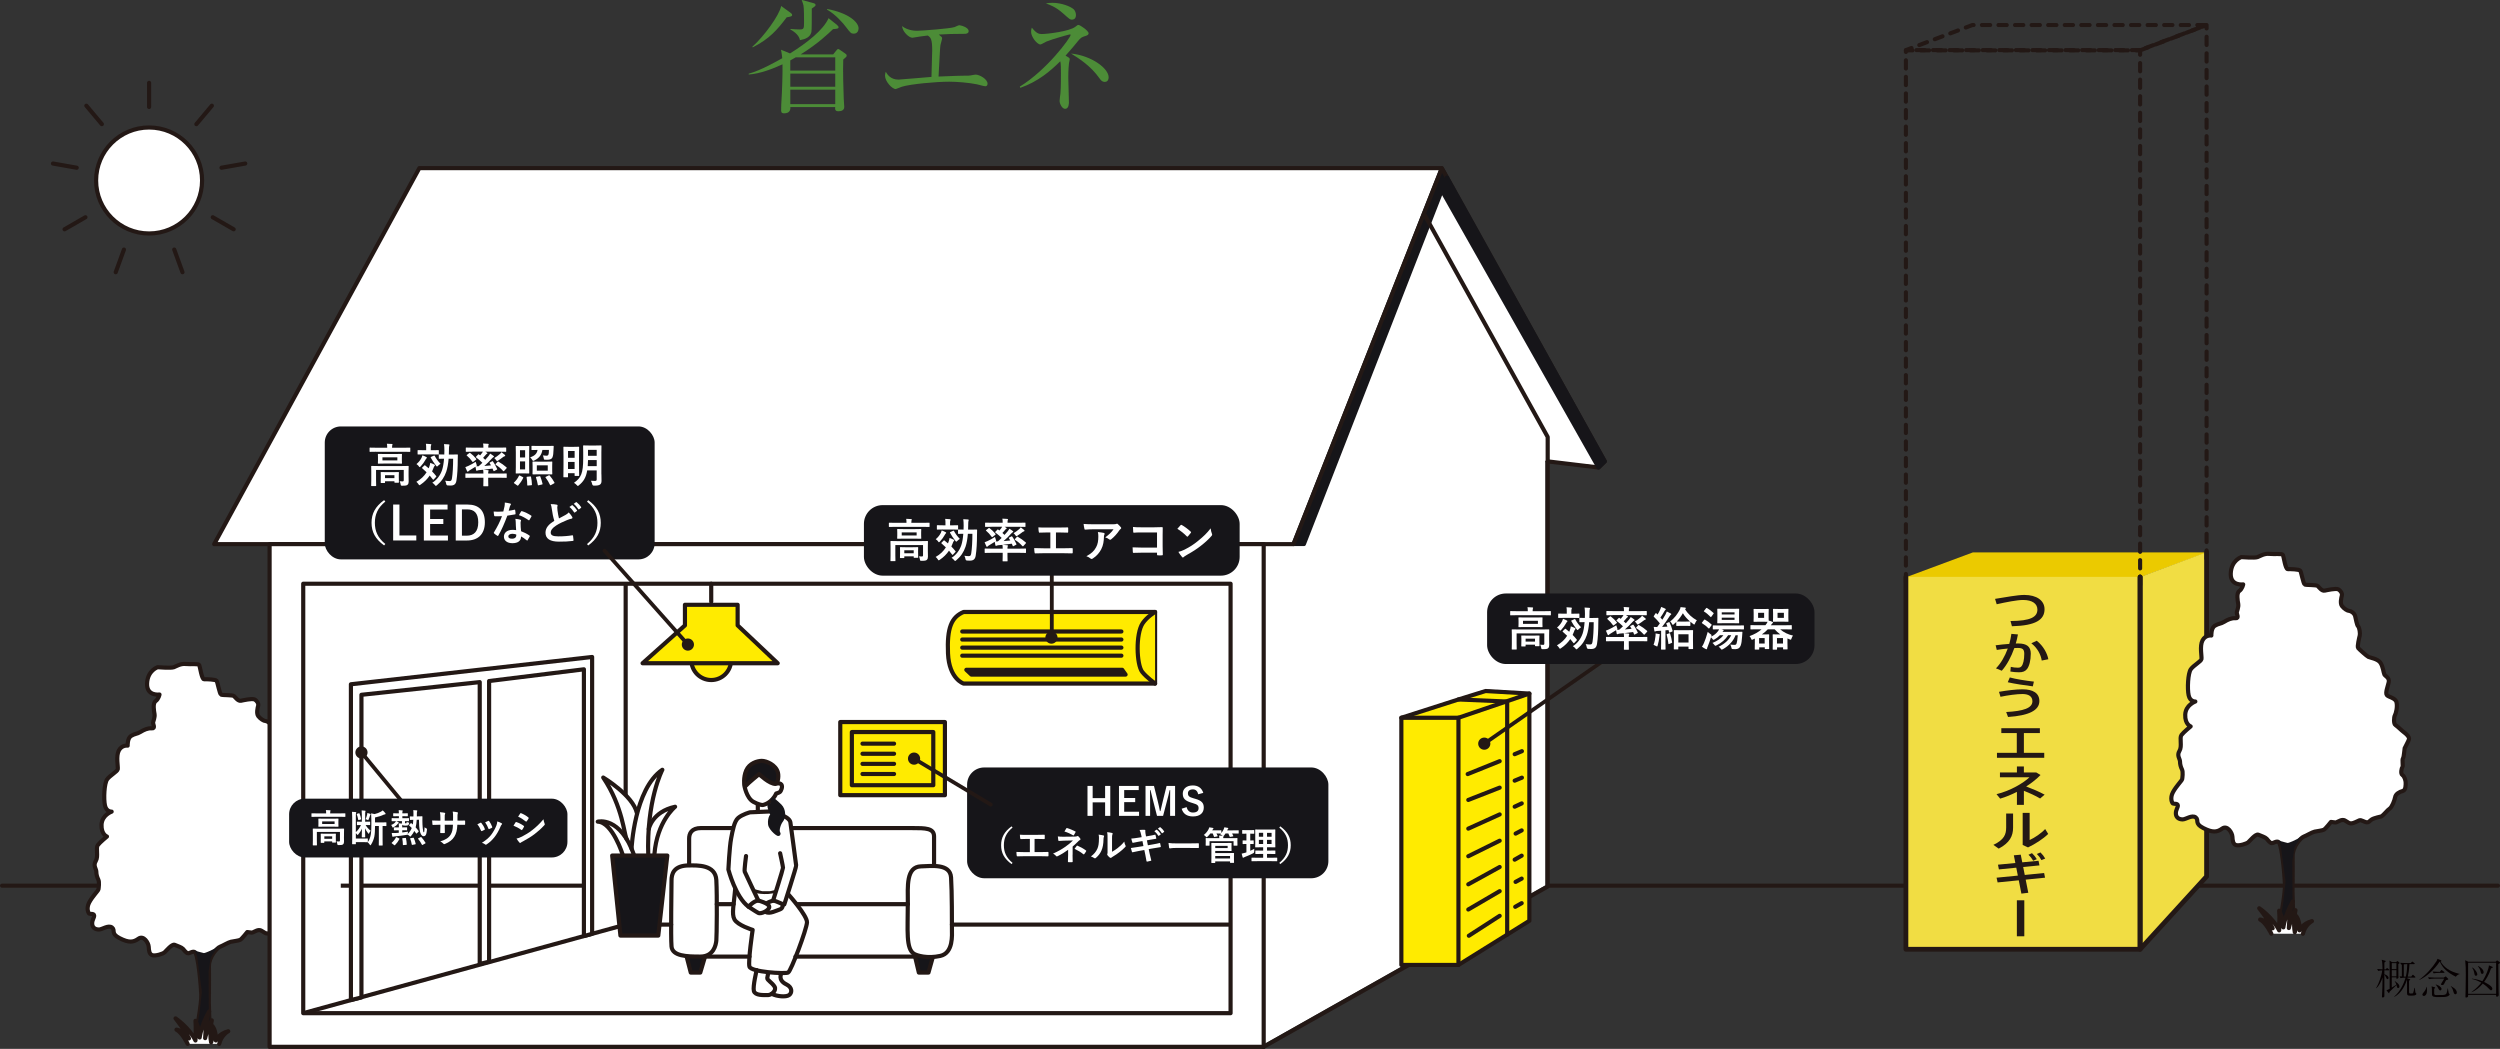 <?xml version="1.0" encoding="UTF-8"?><svg id="_レイヤー_2" xmlns="http://www.w3.org/2000/svg" viewBox="0 0 997.34 418.44"><rect x="0" y="0" width="997.34" height="418.44" fill="#333333" stroke="none"/><defs><style>.cls-1,.cls-2,.cls-3,.cls-4,.cls-5,.cls-6,.cls-7,.cls-8,.cls-9,.cls-10,.cls-11{stroke-linecap:round;stroke-linejoin:round;}.cls-1,.cls-2,.cls-3,.cls-4,.cls-5,.cls-6,.cls-7,.cls-8,.cls-11{stroke:#231815;}.cls-1,.cls-2,.cls-3,.cls-5,.cls-7,.cls-10{stroke-width:1.66px;}.cls-1,.cls-12{fill:#fff;}.cls-13{fill:#060001;}.cls-2,.cls-14,.cls-9,.cls-10{fill:#161519;}.cls-15{fill:#ebca00;}.cls-3,.cls-16{fill:#231815;}.cls-4{stroke-dasharray:3.29 3.32;}.cls-4,.cls-5,.cls-6,.cls-8,.cls-11{fill:none;}.cls-4,.cls-6{stroke-width:1.64px;}.cls-7{fill:#ffeb00;}.cls-8,.cls-9{stroke-width:1.53px;}.cls-9,.cls-10{stroke:#161519;}.cls-17{fill:#f1dd43;}.cls-18{fill:#4c8c37;}.cls-11{stroke-width:1.92px;}</style></defs><g id="_レイヤー_2-2"><polygon class="cls-12" points="167.02 67.05 85.3 216.83 107.37 216.83 107.37 417.06 503.35 417.06 616.47 353.21 616.47 183.86 636.73 186.3 639.22 183.86 574.29 67.05 167.02 67.05"/><line class="cls-6" x1="617.96" y1="353.33" x2="996.52" y2="353.33"/><line class="cls-6" x1=".82" y1="353.33" x2="232.94" y2="353.33"/><polygon class="cls-9" points="516 217.08 520.22 217.08 577.26 70.81 575.18 67.07 516 217.08"/><path class="cls-1" d="M77.94,413.36s2.57-12.75,2.35-16.72c-.51-9.17-1.65-15.99-2.44-16.71-.79-.72-2.08.36-2.8.36s-1.65-1.29-2.08-1.79-2.22-1.15-3.3-1.58c-1.08-.43-3.37,2.44-4.02,3.01-.65.57-3.52,1.51-4.81,1.15-1.29-.36-1.44-1.87-1.51-3.37-.07-1.51-2.01-4.74-4.09-3.23-2.08,1.51-3.87,1.65-7.53-.22-3.66-1.87-1.58-3.09-3.01-4.23s-3.95.79-5.2.79c-1.8,0-2.73-1.01-2.73-2.45s.86-2.3.79-3.16-1.58-.5-1.94-.72-1.29-2.13,0-4.52c1.29-2.39,3.6-4.69,3.67-5.19s.43-2.88-.07-3.88c-.5-1.01-.79-2.09-.79-3.16s-1.37-2.37-.22-4.24-.07-5.18.79-6.33c.86-1.15,3.67-3.45,3.67-3.45,0,0-2.3-.79-2.16-4.68s4.03-5.25,4.03-5.25c0,0-2.09.14-2.66-2.45-.58-2.59-.29-8.85.86-10.43,1.15-1.58,4.03-3.09,4.24-4.03s-.79-5.18.43-7.48,3.52-1.94,3.52-1.94c0,0-.14-2.95,1.37-3.88,1.51-.94,2.37-.72,3.74-1.58,1.37-.86,2.95-1.58,4.53-1.44,1.58.14.43-1.73.5-2.3s.79-2.09.58-3.38c-.22-1.29-.79-4.32.43-5.18,1.22-.86,1.55-2.63,1.55-2.63,0,0-5.18.76-4.96-4.42.22-5.18,4.21-6.47,4.21-6.47,0,0,5.39.43,6.47,0s2.7-1.51,4.75-1.29c2.05.22,5.07-.22,5.39.43.32.65.97,5.73,1.94,5.67.97-.06,4.53.05,4.96.59s1.19,5.26,1.83,5.54c.65.29,4.64.07,5.18.61s1.62,2.05,2.7,1.83,4.42-.97,5.39-.54,1.73,1.62,1.51,2.48-.79,3.13.04,4.21c.83,1.08,2.23,1.94,2.88,1.94s2.05.86,2.37,2.05c.32,1.19.65,3.56,1.19,4.1.54.54.86,2.81.65,3.67s-1.08,4.42-.65,4.96c.43.54,3.45,3.24,4.1,3.56.65.32,3.67.76,4.75,2.27,1.08,1.51,1.29,4.1,1.62,4.75s2.16,1.29,1.73,3.13c-.43,1.83-1.4,4.21-.76,5.07s3.45,1.08,3.88,2.91c.43,1.83-.22,4.42-.65,5.18-.43.76-.54,3.45.22,3.88.76.43,2.48,2.21,3.34,2.83.86.62,2.37,1.92,2.05,2.89-.32.97-1.62,3.24-1.73,3.56s-.22,3.34-.65,3.99c-.43.65.11,3.02-.22,3.45s-.86,2.7,0,3.24,1.29,2.27,1.29,3.02.11,3.02-1.19,3.34-2.81,1.19-3.02,2.48c-.22,1.29-1.29,3.99-2.16,4.53s-2.27,2.48-3.34,3.13c0,0-2.88.61-3.81,1.19-.93.57-1,1.22-2.01,1.15-1-.07-2.15-1.08-2.94-.79-.79.29-2.15,1.22-3.37,1.22s-2.08-1.44-3.3-1.36c-1.22.07-2.3,1.08-2.94,1s-1.72-.22-1.72-.22c0,0-2.15,2.73-2.8,3.09-.65.36-2.73.57-3.73.79-1,.22-3.23,1.58-4.38,2.01s-4.38,4.02-4.38,7.68c0,.67.06,9.72,0,10.81-.19,3.47.24,15.79.81,16.65"/><path class="cls-14" d="M84.32,413.36l-5.48-1.06s-.6-.19-.43-1.15l1.15-6.83s0-.05,0-.07l.95-8.45c.01-.11.01-.21,0-.32l-1.82-13.59c-.11-.83-.9-2.6-.9-2.6.51.16,3.07.82,3.5.92.49.12,4.63-1.77,5.37-2.47,0,0-1.27,2.26-1.88,3.11,0,0-.76,1.28-.78,1.53l-.78,5.2s0,.05,0,.07l.07,14.27s0,.06,0,.09l.59,7.63c.04.51.85,3.49.42,3.7Z"/><path class="cls-1" d="M74.86,416.43s-2.12-4.43-4.46-5.66c0,0,2.27.07,4.98,3.49,0,0-1.71-3.38-5.35-7.99,0,0,5.28,3.53,7.95,8.81,0,0,.26-5.46,0-7.84,0,0,1.78,3.57,1.67,6.65,0,0,.59-4.79,3.79-10.37,0,0-1.23,2.12-1.6,10.63,0,0,.85-4.09,2.64-7.1,0,0-1,5.31-.26,8.77,0,0,1-3.05.48-6.5,0,0,1.6,1.6,1.41,5.76,0,0,1.15-2.68,4.94-3.68,0,0-2.75,1.43-3.6,5.03"/><polyline class="cls-5" points="568.41 85.9 617.43 174.32 617.43 353.66 504.13 417.61"/><polyline class="cls-5" points="617.43 184.06 637.71 186.5 640.21 184.06 575.18 67.07 167.29 67.07 85.44 217.08 516 217.08 575.18 67.07"/><path class="cls-1" d="M314.51,356.8s7.55,8.46,7.43,11.17c-.12,2.71-6.36,19.44-7.53,20.02-1.18.58-14.86-.18-15.44-2.39-.57-2.21,1.29-14.63,1.29-14.63,0,0-6.03-1.84-7.28-4.22-1.18-2.25-.19-5.91.34-12.33"/><path class="cls-5" d="M302.52,359.26s4.18,1.05,4.36,2.44c.18,1.39-3.24,3.09-4.36,2.5-1.12-.59-3.93-2.5-3.93-2.5"/><path class="cls-5" d="M300.59,355.21s4.74,1.43,9.08,0"/><path class="cls-5" d="M308.38,359.3s-1.51.43-2.27.9"/><path class="cls-5" d="M312.26,360.7s.21,1.66-1.09,2.08c-1.29.42-4.27,2-5.64,1.02"/><path class="cls-5" d="M301.86,387.03s-1.6,6.54-1.11,8.33c.5,1.79,3.74,1.64,5.76,1.6,1.22-.03,3.42-1.82,2.48-3.37-.94-1.54-2.98-2.64-2.91-3.37s.43-2.04.43-2.04"/><path class="cls-5" d="M311.7,388.39s-1.55,2.58,2.02,4.32c2.53,1.24,2.27,3.48,1.04,4.29-1.23.81-4.63.56-6.79-.47"/><line class="cls-5" x1="302.32" y1="320.97" x2="302.32" y2="323.93"/><line class="cls-1" x1="298.98" y1="381.62" x2="279.36" y2="381.62"/><line class="cls-1" x1="370.23" y1="381.62" x2="317.34" y2="381.62"/><polyline class="cls-2" points="273.87 381.41 275.57 387.99 279.37 387.99 281.33 381.41"/><path class="cls-1" d="M315.66,330.35h48.2c5.4,0,8.77,0,8.77,3.37v11.53"/><path class="cls-1" d="M274.92,345.25v-10.69c0-2.02.9-4.22,4.78-4.22h12.73"/><polyline class="cls-2" points="365.09 381.81 366.56 387.99 370.4 387.99 372.05 382.13"/><path class="cls-1" d="M274.92,345.25c3.25,0,10.51-.4,10.85,5.84.34,6.24.17,22.43,0,24.12-.17,1.69-1.01,6.41-6.41,6.41s-11.13-.17-11.47-4.05c-.34-3.88,0-23.78,0-26.31s.78-6.01,7.03-6.01Z"/><path class="cls-1" d="M362.17,360.09c0-6.41-.79-14.31,5.28-14.47,4.05-.1,11.58-1.24,11.96,4.42.38,5.71.35,18.48.35,20.67s.62,9.44-4.61,10.63c-5.23,1.18-9.41-.16-10.46-.79-3.37-2.02-2.53-9.16-2.53-20.46Z"/><line class="cls-1" x1="318.32" y1="360.7" x2="362.17" y2="360.7"/><line class="cls-1" x1="285.96" y1="360.7" x2="292.65" y2="360.7"/><line class="cls-5" x1="379.76" y1="368.85" x2="490.92" y2="368.85"/><polyline class="cls-5" points="120.97 404.19 249.6 368.85 267.74 368.85"/><line class="cls-5" x1="249.6" y1="368.85" x2="249.6" y2="232.87"/><polygon class="cls-1" points="232.94 373.43 232.94 267.01 195.12 271.69 195.12 383.66 191.38 384.55 191.38 272.12 144.19 277.18 144.19 397.91 139.99 398.96 139.99 272.98 236.22 262.09 236.22 372.53 232.94 373.43"/><rect class="cls-12" x="111.73" y="281.51" width="24.22" height="105.54"/><path class="cls-1" d="M107.55,217.08v200.53h396.58v-200.53H107.55ZM490.92,404.19H120.97v-171.32h369.95v171.32Z"/><rect class="cls-14" x="129.56" y="170.12" width="131.6" height="53.04" rx="6.43" ry="6.43"/><path class="cls-12" d="M149.98,180.22c-1.66,0-2.23.04-2.34.04-.19,0-.2-.02-.2-.2v-1.29c0-.18.02-.2.2-.2.11,0,.68.04,2.34.04h4.49v-.06c0-.61-.02-1.09-.13-1.53.68,0,1.33.04,1.96.09.19.02.3.09.3.19,0,.13-.07.22-.13.37-.04.15-.07.39-.07.89v.06h4.73c1.66,0,2.24-.04,2.35-.04.19,0,.2.02.2.2v1.29c0,.19-.02.2-.2.2-.11,0-.69-.04-2.35-.04h-11.14ZM162.99,189.7c0,1,.04,1.77.04,2.35,0,.5-.07,1-.44,1.33-.33.3-.76.39-2.09.39-.57,0-.59-.04-.68-.57-.07-.44-.22-.91-.39-1.22.55.06.8.07,1.18.07.3,0,.46-.13.46-.52v-4.05h-11.05v4.14c0,1.37.04,2,.04,2.09,0,.19-.02.2-.2.2h-1.59c-.18,0-.2-.02-.2-.2,0-.11.04-.66.04-2.09v-3.58c0-1.29-.04-1.85-.04-1.96,0-.18.02-.2.2-.2.13,0,.74.04,2.5.04h9.57c1.75,0,2.37-.04,2.49-.04.19,0,.2.02.2.2,0,.11-.04.76-.04,2.11v1.51ZM157.78,181.12c1.68,0,2.27-.04,2.38-.04.19,0,.2.02.2.2,0,.13-.04.41-.04,1.2v1.13c0,.76.04,1.05.04,1.16,0,.19-.02.2-.2.2-.11,0-.7-.04-2.38-.04h-4.45c-1.68,0-2.27.04-2.38.04-.18,0-.2-.02-.2-.2,0-.11.04-.41.04-1.16v-1.13c0-.79-.04-1.07-.04-1.2,0-.18.02-.2.2-.2.11,0,.7.04,2.38.04h4.45ZM152.07,192.67c-.19,0-.2-.02-.2-.2,0-.13.04-.43.04-2.12v-.68c0-.7-.04-1.05-.04-1.16,0-.18.02-.2.2-.2.11,0,.59.04,1.99.04h2.88c1.39,0,1.87-.04,2-.04.18,0,.2.02.2.2,0,.11-.04.44-.04.98v.81c0,1.66.04,1.96.04,2.07,0,.19-.02.2-.2.2h-1.37c-.2,0-.22-.02-.22-.2v-.39h-3.75v.5c0,.19-.02.2-.2.2h-1.33ZM158.52,182.44h-5.95v1.22h5.95v-1.22ZM153.6,190.75h3.75v-1.18h-3.75v1.18Z"/><path class="cls-12" d="M169.23,185.74c.18-.17.24-.18.39-.07.46.35.92.74,1.39,1.15l.22-.54c.2-.54.35-1.05.41-1.63.5.17,1.26.46,1.63.68.19.09.24.17.24.28s-.07.24-.2.35c-.17.17-.24.41-.39.79-.17.46-.35.89-.55,1.31.59.59,1.13,1.2,1.64,1.85.13.13.13.18-.04.35l-.92,1c-.09.09-.15.15-.2.15s-.11-.06-.16-.13c-.37-.52-.8-1.05-1.26-1.57-.94,1.4-2.16,2.62-3.68,3.64-.22.15-.33.22-.43.22-.13,0-.2-.13-.39-.43-.24-.39-.55-.7-.83-.92,1.81-1.02,3.14-2.31,4.08-3.82-.57-.57-1.16-1.11-1.74-1.59-.15-.11-.13-.17.02-.31l.78-.76ZM168.21,182.55c.11-.24.2-.52.31-.91.46.18,1.2.46,1.51.66.19.09.28.19.28.3s-.07.17-.2.28c-.11.09-.28.37-.41.61-.48.85-1.05,1.68-1.88,2.57-.2.18-.31.3-.41.3s-.19-.11-.33-.33c-.26-.41-.69-.7-.94-.89,1-.85,1.61-1.68,2.07-2.59ZM169.04,181.27c-1.61,0-2.14.04-2.25.04-.19,0-.2-.02-.2-.2v-1.33c0-.2.02-.22.2-.22.11,0,.65.04,2.25.04h.98v-.61c0-.81,0-1.31-.11-1.96.68.02,1.24.06,1.85.13.2.02.31.09.31.19,0,.15-.07.26-.13.39-.09.22-.09.52-.09,1.26v.61h.76c1.61,0,2.14-.04,2.25-.04.19,0,.2.02.2.22v1.33c0,.18-.02.2-.2.2-.11,0-.65-.04-2.25-.04h-3.57ZM173.09,181.79c.2-.09.24-.09.33.07.54,1.05,1.35,2.18,2.33,3.16-.33.2-.68.48-1,.79-.2.2-.31.31-.41.31-.11,0-.2-.11-.39-.35-.8-.98-1.57-2.18-2.11-3.2-.09-.18-.05-.22.15-.31l1.09-.48ZM178.97,182.97c-.16,2.07-.48,3.82-.94,5.19-.74,2.16-1.85,3.86-3.7,5.4-.24.18-.35.28-.46.28-.09,0-.19-.09-.37-.33-.33-.44-.68-.72-1.05-.92,1.87-1.18,3.19-2.97,3.9-5.04.37-1.11.65-2.68.79-4.56-1.33,0-1.79.04-1.88.04-.2,0-.22-.02-.22-.2v-1.35c0-.18.02-.2.22-.2.09,0,.55.04,1.98.04.02-.5.04-1.02.04-1.55,0-1.15-.04-1.72-.15-2.6.68.02,1.26.06,1.9.11.19.04.28.11.28.22,0,.13-.07.31-.13.5-.05.24-.09.7-.09,1.83,0,.52-.02,1.02-.04,1.5h1.29c1.5,0,2-.04,2.11-.04.16,0,.2.04.2.22-.02.65-.04,1.18-.04,1.75,0,3.16-.16,6.25-.52,8.43-.22,1.44-.92,2.01-2.33,2.01-.39,0-.76,0-1.13-.04q-.52-.02-.63-.63c-.07-.46-.2-.89-.43-1.27.67.11,1.29.15,1.78.15.57,0,.81-.2.96-1.15.28-1.77.46-4.69.46-7.76h-1.81Z"/><path class="cls-12" d="M188.39,180.2c-1.68,0-2.23.04-2.37.04-.18,0-.2-.02-.2-.2v-1.28c0-.2.02-.22.2-.22.13,0,.69.04,2.37.04h4.45c0-.74-.02-1.2-.13-1.65.68.02,1.31.04,1.98.11.17.02.28.09.28.2,0,.09-.06.2-.11.33-.06.17-.07.39-.07,1h4.58c1.68,0,2.24-.04,2.35-.04.2,0,.22.02.22.22v1.28c0,.18-.02.2-.22.2-.11,0-.66-.04-2.35-.04h-5.75c.22.13.43.24.61.37.16.11.22.17.22.28,0,.07-.09.15-.2.2-.13.06-.24.15-.39.33-.33.43-.7.85-1.13,1.28.31.26.59.54.85.78.44-.48.85-.96,1.22-1.39.31-.39.52-.68.72-1.09.43.24,1.07.68,1.35.92.17.15.2.2.2.3s-.11.17-.24.22c-.17.09-.3.2-.65.57-.87,1-1.92,2.03-2.98,2.94.83-.06,1.72-.15,2.68-.26-.16-.3-.35-.59-.54-.87-.09-.15-.09-.18.15-.3l.87-.46c.18-.09.2-.06.29.09.65.87,1.18,1.92,1.68,2.96.07.17.07.2-.15.31l-1,.54c-.2.11-.28.07-.35-.15l-.33-.83c-1.33.2-2.49.35-3.62.46.61.04,1.18.11,1.78.17.16.02.28.09.28.22s-.04.17-.11.31c-.07.17-.07.41-.07.83h4.9c1.65,0,2.2-.04,2.31-.04.18,0,.18.02.18.2v1.35c0,.18,0,.2-.18.2-.11,0-.66-.04-2.31-.04h-4.9v1.24c0,1.26.04,1.85.04,1.96,0,.19-.02.2-.2.2h-1.59c-.18,0-.2-.02-.2-.2,0-.11.04-.7.04-1.96v-1.24h-4.69c-1.64,0-2.2.04-2.31.04-.17,0-.19-.02-.19-.2v-1.35c0-.19.02-.2.19-.2.11,0,.66.04,2.31.04h4.69c0-.7-.02-1.05-.11-1.52-.55.06-1.09.11-1.65.15-.31.04-.54.13-.66.19-.09.04-.16.07-.28.07s-.17-.09-.22-.26c-.11-.44-.19-.87-.24-1.37-.72.48-1.44.89-2.25,1.4-.24.13-.46.28-.55.41-.07.09-.18.19-.28.19s-.19-.04-.26-.17c-.24-.48-.52-1.13-.72-1.65.46-.15.87-.33,1.22-.5.89-.43,1.98-.98,2.92-1.63.06.3.19.65.33,1.02.07.22.13.35.13.44,0,.13-.07.18-.26.31.31,0,.61.04.94.02.54-.44,1.03-.92,1.53-1.4-.72-.7-1.59-1.46-2.48-2.13-.09-.06-.13-.11-.13-.15,0-.06.02-.09.09-.17l.76-.79c.16-.19.22-.2.37-.09l.5.37c.28-.33.55-.66.81-1.02.09-.13.19-.3.28-.48h-4.25ZM187.23,180.73c.18-.15.22-.15.35-.02.87.65,1.68,1.42,2.4,2.31.11.15.11.22-.11.39l-1.02.79c-.19.15-.28.15-.37.02-.7-1-1.4-1.76-2.24-2.46-.15-.13-.13-.17.06-.31l.92-.72ZM201.4,181.47c.13.13.15.22.15.33,0,.09-.11.2-.28.24-.24.06-.41.17-.65.35-.54.43-1.18.89-1.85,1.31-.22.15-.35.24-.46.24-.13,0-.22-.11-.39-.39-.2-.33-.5-.59-.74-.81.83-.48,1.48-.98,2.18-1.57.2-.18.5-.43.7-.78.52.39.87.65,1.33,1.07ZM198.5,184.23c.13-.17.17-.17.33-.07,1.24.72,2.14,1.33,3.24,2.29.05.07.09.11.09.17s-.02.11-.09.2l-.94,1.03c-.09.11-.17.15-.24.15-.06,0-.11-.04-.2-.13-.91-1-1.78-1.74-2.92-2.46-.07-.06-.13-.09-.13-.15s.06-.11.13-.2l.74-.83Z"/><path class="cls-12" d="M205.18,192.86c-.24-.17-.24-.24-.11-.37.78-.72,1.51-1.7,1.98-2.72.04-.09.07-.13.13-.13s.13.04.26.09l1.14.61c.2.09.24.13.15.31-.57,1.18-1.22,2.12-2.01,3.03-.05.06-.11.09-.16.09-.04,0-.09-.04-.19-.09l-1.18-.83ZM209.28,177.96c1.16,0,1.53-.04,1.64-.04.2,0,.22.02.22.22,0,.11-.04.83-.04,2.38v5.8c0,1.55.04,2.27.04,2.38,0,.18-.02.2-.22.2-.11,0-.48-.04-1.64-.04h-1.7c-1.16,0-1.51.04-1.64.04-.19,0-.2-.02-.2-.2,0-.13.04-.83.04-2.38v-5.8c0-1.55-.04-2.27-.04-2.38,0-.2.02-.22.2-.22.13,0,.48.04,1.64.04h1.7ZM207.44,179.59v2.92h2.05v-2.92h-2.05ZM209.49,184.06h-2.05v3.2h2.05v-3.2ZM211.54,190.07c.22-.02.26-.02.3.18.22,1.03.33,2.05.37,3.07,0,.19-.02.24-.28.26l-1.29.11c-.26.02-.3.02-.3-.18-.02-1.05-.09-2.13-.26-3.09-.02-.18.02-.22.28-.24l1.18-.11ZM218.34,177.91c1.65,0,2.2-.04,2.33-.04.19,0,.24.04.22.22-.04.39-.04.83-.06,1.18-.04,1.42-.13,2.51-.46,3.25-.16.33-.44.57-.78.7-.3.13-.76.2-1.39.2-.54,0-.76,0-.98-.04-.2-.04-.24-.19-.31-.57-.07-.44-.2-.85-.35-1.13.55.09,1.03.13,1.4.13.41,0,.68-.11.79-.37.19-.42.24-1.2.24-1.94h-2.6c-.35,2.01-1.29,3.25-3.25,4.23-.2.09-.33.15-.43.15-.15,0-.22-.13-.37-.39-.24-.43-.54-.76-.85-1,1.75-.65,2.68-1.42,2.97-2.99-1.61,0-2.14.04-2.25.04-.16,0-.18-.02-.18-.18v-1.29c0-.19.02-.2.18-.2.11,0,.67.04,2.31.04h3.81ZM217.95,184.17c1.55,0,2.05-.04,2.18-.04.19,0,.2.02.2.2,0,.11-.04.52-.04,1.46v1.79c0,.98.04,1.35.04,1.46,0,.2-.02.22-.2.22-.13,0-.63-.04-2.18-.04h-3.12c-1.54,0-2.07.04-2.18.04-.2,0-.22-.02-.22-.22,0-.11.04-.48.04-1.46v-1.79c0-.94-.04-1.33-.04-1.46,0-.18.02-.2.22-.2.11,0,.65.04,2.18.04h3.12ZM215.18,189.99c.26-.06.3-.07.37.11.35.89.69,2.01.89,2.88.04.2.02.26-.24.31l-1.31.3c-.28.06-.3.06-.33-.15-.17-1-.43-2.09-.74-2.98-.05-.17-.04-.2.22-.26l1.15-.22ZM214.16,187.77h4.36v-2.14h-4.36v2.14ZM218.87,189.66c.2-.09.26-.11.41.04.68.79,1.39,1.83,1.9,2.77.09.19.09.24-.15.37l-1.22.67c-.11.06-.19.09-.24.09s-.09-.04-.13-.13c-.46-1.03-1.11-2.05-1.79-2.96-.13-.15-.09-.2.13-.31l1.09-.54Z"/><path class="cls-12" d="M224.96,190.4c-.19,0-.2,0-.2-.19,0-.13.04-.89.04-5.01v-2.94c0-2.92-.04-3.73-.04-3.84,0-.18.02-.2.2-.2.13,0,.55.04,1.87.04h2.14c1.31,0,1.74-.04,1.87-.04.19,0,.2.02.2.2,0,.11-.04.89-.04,3.31v3.18c0,3.92.04,4.66.04,4.77,0,.19-.02.2-.2.2h-1.39c-.2,0-.22-.02-.22-.2v-.9h-2.63v1.44c0,.19-.02.19-.22.19h-1.42ZM226.61,179.92v2.7h2.63v-2.7h-2.63ZM229.23,187.09v-2.81h-2.63v2.81h2.63ZM239.93,189.2c0,.87.04,1.81.04,2.55s-.13,1.16-.54,1.51c-.43.37-1.16.48-2.48.48q-.57,0-.7-.57c-.11-.5-.3-1.02-.52-1.38.63.06,1.24.07,1.59.07.57,0,.72-.17.72-.65v-3.55h-3.79c-.46,2.9-1.5,4.47-3.29,5.93-.22.19-.33.28-.44.28-.09,0-.2-.11-.41-.33-.35-.37-.68-.66-1.13-.92,2.81-2.03,3.68-3.66,3.68-9.87v-2.27c0-1.63-.04-2.46-.04-2.59,0-.18.02-.2.22-.2.11,0,.59.04,2.07.04h2.75c1.46,0,1.96-.04,2.07-.04.2,0,.22.02.22.2,0,.11-.04.96-.04,2.59v8.72ZM238.05,185.96v-2.42h-3.47c-.02.89-.06,1.7-.11,2.42h3.58ZM234.57,179.46v2.38h3.47v-2.38h-3.47Z"/><path class="cls-12" d="M153.71,200.1c-3.07,2.53-4.16,5.21-4.16,8.46s1.09,5.93,4.16,8.46l-.48.57c-3.55-2.59-5.01-5.4-5.01-9.04s1.46-6.45,5.01-9.04l.48.57Z"/><path class="cls-12" d="M159.35,213.61h6.73v2.01h-9.24v-14.34h2.51v12.32Z"/><path class="cls-12" d="M178.56,203.26h-6.97v3.79h5.27v1.98h-5.27v4.62h7.11v1.98h-9.61v-14.34h9.46v1.98Z"/><path class="cls-12" d="M186.61,201.29c4.27,0,6.82,2.25,6.82,7.08s-2.84,7.26-7.15,7.26h-4.47v-14.34h4.81ZM184.28,213.7h1.94c2.79,0,4.57-1.59,4.57-5.32s-1.66-5.17-4.44-5.17h-2.07v10.5Z"/><path class="cls-12" d="M205.23,203.34c.17-.06.24-.06.28.15.09.46.15,1.02.16,1.5,0,.17-.07.2-.22.22-1,.2-1.9.33-3.05.5-1.18,3.12-2.27,5.67-3.6,7.93-.07.13-.13.18-.2.18-.06,0-.13-.04-.22-.09-.43-.26-.96-.65-1.28-.94-.09-.07-.13-.13-.13-.2,0-.06.02-.13.09-.22,1.39-2.29,2.37-4.23,3.2-6.45-.7.04-1.28.04-1.85.04-.41,0-.55,0-1.02-.02-.18,0-.22-.06-.26-.3-.09-.35-.15-.96-.19-1.57.76.06,1.18.07,1.72.07.72,0,1.28-.02,2.13-.09.22-.78.35-1.4.48-2.07.11-.65.11-.92.11-1.5.79.11,1.59.22,2.16.39.18.04.29.15.29.28,0,.15-.05.24-.16.35-.11.15-.19.31-.3.68-.13.44-.28,1.02-.44,1.57.72-.07,1.57-.24,2.29-.41ZM205.74,208.29c-.02-.5-.04-.79-.15-1.31.9.09,1.39.17,2.01.35.16.04.26.13.26.3,0,.04-.04.17-.11.39s-.09.44-.07.76c0,1.09.06,1.88.2,3.14,1.33.54,2.24.94,3.33,1.72.19.13.2.2.11.39-.28.57-.54,1.03-.85,1.5-.05.09-.11.13-.16.13s-.11-.04-.19-.11c-.81-.7-1.5-1.11-2.25-1.55,0,1.85-1.33,2.7-3.44,2.7s-3.4-1.03-3.4-2.62,1.33-2.7,3.42-2.7c.35,0,.87.02,1.46.11-.11-1.18-.15-2.31-.17-3.18ZM204.43,212.95c-.92,0-1.64.37-1.64,1.07,0,.59.52.89,1.57.89,1,0,1.61-.54,1.61-1.31,0-.17,0-.26-.02-.37-.44-.15-.94-.28-1.51-.28ZM207.87,204.06c.11-.19.2-.2.39-.13,1.09.3,2.55,1.03,3.62,1.74.11.07.17.13.17.2,0,.06-.02.13-.07.22-.19.41-.52.98-.78,1.37-.06.09-.11.13-.17.13s-.09-.02-.16-.07c-1.09-.74-2.42-1.55-3.83-2.01.31-.55.59-1.11.83-1.44Z"/><path class="cls-12" d="M222.11,201.32c.22.06.33.15.33.3,0,.26-.13.52-.13.78,0,.37.05.81.09,1.24.17,1.29.35,2.22.59,3.18.92-.5,1.59-.85,2.62-1.4.54-.31.98-.63,1.28-1,.59.61,1.07,1.26,1.35,1.74.07.11.13.26.13.39,0,.18-.11.33-.37.37-.56.09-1.18.31-1.78.56-1.59.65-3.07,1.33-4.34,2.16-1.61,1.05-2.18,1.92-2.18,2.79,0,1.07.76,1.55,3.07,1.55,2.07,0,4.08-.17,5.51-.43.2-.04.3,0,.33.22.09.5.15,1.16.19,1.72.02.2-.11.3-.33.31-1.68.22-3.16.28-5.51.28-3.49,0-5.34-1.15-5.34-3.55,0-2.05,1.35-3.4,3.51-4.77-.45-1.42-.78-3.09-.96-4.51-.13-.98-.26-1.63-.48-2.14.89,0,1.74.06,2.42.22ZM228.15,201.55c.09-.07.16-.06.28.04.57.44,1.24,1.18,1.76,1.98.07.11.07.2-.06.3l-.78.57c-.13.09-.22.07-.31-.06-.55-.85-1.15-1.55-1.87-2.14l.98-.68ZM229.79,200.34c.11-.07.17-.06.28.04.68.52,1.35,1.26,1.75,1.9.07.11.09.22-.05.33l-.74.57c-.15.11-.24.06-.31-.06-.5-.79-1.09-1.5-1.85-2.12l.92-.67Z"/><path class="cls-12" d="M234.66,199.53c3.55,2.59,5.01,5.4,5.01,9.04s-1.46,6.45-5.01,9.04l-.48-.57c3.07-2.53,4.16-5.21,4.16-8.46s-1.09-5.93-4.16-8.46l.48-.57Z"/><rect class="cls-14" x="385.81" y="306.17" width="144.13" height="44.2" rx="6.82" ry="6.82"/><path class="cls-12" d="M442.93,325.48h-2.06v-5.39h-4.97v5.39h-2.06v-11.95h2.06v4.87h4.97v-4.87h2.06v11.95Z"/><path class="cls-12" d="M454.29,315.18h-5.81v3.16h4.39v1.65h-4.39v3.85h5.93v1.65h-8.01v-11.95h7.88v1.65Z"/><path class="cls-12" d="M468.79,325.48h-1.99v-6.04c0-1.49.02-2.8.03-4.22h-.22c-.31,1.37-.58,2.6-.99,4.06l-1.62,6.19h-2.43l-1.57-6.11c-.37-1.39-.66-2.68-1.02-4.14h-.21c.03,1.39.05,2.77.05,4.25v6.01h-1.83v-11.95h3.37l1.51,6.1c.31,1.25.62,2.63.86,3.94h.21c.32-1.31.57-2.54.93-3.91l1.52-6.13h3.39v11.95Z"/><path class="cls-12" d="M478.02,316.86c-.31-1.29-1.02-1.95-2.12-1.95-1.26,0-1.99.6-1.99,1.55,0,1.05.46,1.52,2.19,2l.63.18c2.72.74,3.5,1.77,3.5,3.53,0,2.09-1.45,3.54-4.31,3.54-2.33,0-3.94-1.02-4.51-3.09l1.99-.63c.31,1.39,1.22,2.16,2.48,2.16,1.57,0,2.28-.68,2.28-1.71s-.37-1.51-2.33-2.06l-.62-.19c-2.54-.75-3.36-1.76-3.36-3.59s1.42-3.26,3.99-3.26c2.09,0,3.57.99,4.2,2.97l-2.02.55Z"/><path class="cls-12" d="M403.95,330.14c-2.56,2.11-3.47,4.34-3.47,7.05s.91,4.94,3.47,7.05l-.4.48c-2.96-2.16-4.17-4.5-4.17-7.53s1.22-5.37,4.17-7.53l.4.48Z"/><path class="cls-12" d="M412.72,339.93h2.2c1.03,0,2.06-.03,3.11-.06.17-.02.25.06.25.25.02.4.02.83,0,1.23,0,.2-.05.28-.23.28-.74-.03-2.11-.06-3.11-.06h-6.19c-.63,0-1.63.05-2.83.06-.25.02-.28-.05-.32-.31-.06-.34-.11-.89-.11-1.45,1.11.06,2.28.08,3.27.08h2.09v-5.27h-1.2c-1.11,0-1.76.03-2.39.06-.18.02-.21-.09-.26-.32-.06-.31-.12-.91-.12-1.43.77.08,1.38.06,2.66.06h4.36c.94,0,1.79,0,2.69-.05.15-.02.2.08.2.25.02.39.02.82,0,1.2-.02.2-.05.29-.21.29-1.03-.05-1.79-.06-2.65-.06h-1.2v5.25Z"/><path class="cls-12" d="M427.88,340.99c0,1.37.05,2.39.05,2.77,0,.14-.11.2-.29.2-.41.03-.91.03-1.32,0-.18,0-.29-.06-.29-.22,0-.43.08-1.46.08-2.74v-1.99c-1.37,1-2.52,1.73-4.23,2.57-.09.05-.18.08-.26.08-.09,0-.2-.05-.31-.17-.37-.39-.69-.71-1.23-.94,2.12-.97,3.56-1.79,4.96-2.77,1.28-.91,2.19-1.68,2.99-2.49l-3.56.08c-.83.03-1.4.06-2.03.11-.17,0-.23-.09-.26-.29-.08-.35-.12-.92-.17-1.51.66.08,1.31.14,2.14.12l4.47-.05c.57,0,.86-.06,1.09-.17.09-.05.17-.06.23-.06.09,0,.17.03.26.12.24.2.6.68.77.91.06.09.09.18.09.26,0,.12-.08.22-.23.28-.17.08-.32.18-.49.35-.79.8-1.6,1.57-2.43,2.28v3.26ZM425.38,330.48c.09-.14.17-.19.32-.14,1.11.32,2.52.96,3.26,1.34.11.06.17.11.17.17,0,.05-.02.09-.06.15-.17.34-.37.72-.63,1.14-.06.11-.12.15-.2.15-.05,0-.11-.02-.17-.06-.77-.48-2.11-1.12-3.43-1.52.31-.49.58-1,.74-1.23ZM429.54,337.44c.11-.14.15-.12.31-.06,1.06.43,2.28,1.09,3.36,1.88.09.06.14.11.14.19,0,.05-.02.11-.06.18-.25.4-.45.74-.75,1.11-.06.08-.12.12-.18.12s-.12-.05-.22-.11c-.97-.79-1.95-1.39-3.46-2.13.34-.49.68-.95.88-1.19Z"/><path class="cls-12" d="M440.22,333.28c.26.08.29.26.2.48-.17.34-.19.68-.19,1.05-.03,1.92-.32,3.39-.83,4.53-.4.94-1.08,1.94-2.19,2.9-.15.12-.28.2-.4.2-.09,0-.18-.05-.29-.12-.38-.26-.75-.45-1.31-.65,1.2-.91,2.02-1.85,2.56-3.06.43-1.05.63-1.89.65-4.36,0-.59-.03-.83-.15-1.29.88.11,1.59.22,1.96.34ZM443.64,339.79c.76-.4,1.46-.88,2.19-1.43.92-.71,1.83-1.53,2.69-2.62.06.54.21,1.05.48,1.56.05.11.09.18.09.26,0,.11-.06.21-.23.38-.77.79-1.48,1.42-2.28,2.02-.8.62-1.66,1.22-2.74,1.85-.28.19-.31.22-.45.32-.09.08-.2.12-.31.12-.09,0-.2-.05-.32-.12-.34-.23-.69-.63-.93-.94-.09-.14-.14-.23-.14-.32,0-.08.02-.14.06-.23.11-.2.09-.38.09-1.17v-4.82c0-1.34,0-1.97-.15-2.68.62.08,1.46.18,1.92.32.2.05.28.14.28.26,0,.09-.05.23-.12.38-.14.29-.14.6-.14,1.71v5.14Z"/><path class="cls-12" d="M455.24,333.02c-.15-.77-.32-1.32-.62-1.92.66-.05,1.34-.09,2-.05.2.02.31.08.31.23,0,.17-.09.45.03,1.11l.23,1.29,1.26-.22c.88-.15,1.55-.26,2.36-.48.08,0,.14.06.17.17.12.4.21.8.31,1.32,0,.11-.08.15-.23.17-.71.12-1.4.21-2.17.35l-1.35.25.39,1.97,2.23-.39c1.09-.18,1.85-.35,2.42-.51.2-.05.25.02.26.17.11.38.2.77.26,1.23,0,.14-.08.25-.23.26-.46.06-1.39.22-2.48.4l-2.13.37.35,1.71c.22,1.03.48,2.02.68,2.79.02.08-.06.12-.2.17-.32.11-.99.26-1.4.32-.2.02-.29-.06-.31-.18-.11-.57-.28-1.65-.49-2.63l-.38-1.82-2.1.37c-1.05.18-1.91.37-2.49.52-.17.06-.29.02-.35-.17-.15-.45-.31-1.03-.43-1.52.94-.11,1.75-.23,2.86-.42l2.16-.35-.39-1.99-1.45.23c-.85.14-1.88.35-2.29.46-.15.05-.23,0-.29-.15-.14-.35-.34-1.11-.43-1.54.83-.06,1.68-.17,2.74-.34l1.4-.22-.2-.99ZM461.34,331.01c.08-.06.14-.05.23.03.48.37,1.03.99,1.46,1.65.06.09.06.17-.05.25l-.65.48c-.11.08-.18.06-.26-.05-.46-.71-.96-1.29-1.55-1.79l.82-.57ZM462.71,330.01c.09-.06.14-.05.23.03.57.43,1.12,1.05,1.46,1.59.06.09.08.18-.05.28l-.62.48c-.12.09-.2.05-.26-.05-.42-.66-.91-1.25-1.54-1.77l.77-.56Z"/><path class="cls-12" d="M469,338.28c-1.52,0-2.11.18-2.26.18-.18,0-.31-.09-.35-.32-.08-.35-.17-1.08-.23-1.86,1,.15,1.77.18,3.33.18h4.96c1.17,0,2.36-.03,3.54-.05.23-.02.28.03.28.22.03.46.03.99,0,1.45,0,.18-.06.25-.28.23-1.16-.02-2.3-.03-3.43-.03h-5.54Z"/><path class="cls-12" d="M491.42,334.37c1.45,0,1.97-.03,2.08-.03.15,0,.17.02.17.17,0,.09-.03.32-.03.66v.54c0,1.17.03,1.39.03,1.48,0,.15-.02.17-.17.17h-1.22c-.15,0-.17-.02-.17-.17v-1.6h-9.58v1.6c0,.15-.02.17-.18.17h-1.2c-.15,0-.17-.02-.17-.17,0-.11.03-.31.03-1.48v-.45c0-.43-.03-.66-.03-.75,0-.15.02-.17.17-.17.11,0,.63.03,2.08.03h3.2c-.02-.37-.03-.68-.11-1.03.51,0,1.02.03,1.42.06l-.12-.11c-.26-.2-.58-.35-.83-.45l.28-.31c-.12,0-.54-.03-1.77-.03.15.28.31.59.45.94.06.15.06.18-.15.23l-1.02.2c-.21.05-.24.05-.29-.12-.12-.4-.29-.85-.48-1.25h-.97c-.32.46-.69.89-1.13,1.28-.17.15-.26.25-.35.25-.08,0-.15-.09-.32-.28-.28-.32-.57-.51-.79-.65.8-.66,1.45-1.4,1.91-2.33.12-.23.2-.43.28-.72.49.06,1.08.15,1.42.23.15.02.23.06.23.19,0,.09-.05.15-.12.21-.09.08-.15.17-.26.37l-.11.21h1.65c1.29,0,1.71-.03,1.8-.03.17,0,.18.02.18.17v.94c.4-.49.71-.99.96-1.54.09-.2.2-.49.26-.77.46.06,1,.15,1.32.23.17.03.25.08.25.18s-.05.15-.12.22c-.11.09-.2.31-.29.51l-.05.09h2.23c1.57,0,2.11-.03,2.2-.03.15,0,.17.02.17.17v.96c0,.15-.02.17-.17.17-.09,0-.63-.03-2.2-.03h-.26c.18.29.32.6.46.94.06.15.06.18-.15.23l-1,.18c-.21.05-.25.03-.29-.12-.14-.38-.31-.83-.51-1.23h-1.14c-.15.26-.34.52-.55.78-.11.12-.17.19-.23.22.02.03.02.05.02.09,0,.06-.03.12-.09.25-.06.11-.06.31-.06.52h3.47ZM489.07,336.3c1.35,0,1.99-.03,2.08-.03.15,0,.17.02.17.17,0,.09-.03.38-.03,1.06v.77c0,.68.03.97.03,1.08,0,.14-.02.15-.17.15-.09,0-.72-.03-2.08-.03h-4.27v.85h5.11c1.4,0,2.11-.03,2.22-.03.15,0,.17.02.17.19,0,.09-.03.4-.03,1.17v1.28c0,.77.03,1.06.03,1.14,0,.15-.02.17-.17.17h-1.25c-.15,0-.17-.02-.17-.17v-.42h-5.91v.45c0,.15-.02.17-.17.17h-1.22c-.15,0-.17-.02-.17-.17,0-.09.03-.59.03-1.77v-4.08c0-1.19-.03-1.71-.03-1.8,0-.15.02-.17.17-.17.09,0,.8.03,2.19.03h3.47ZM489.75,337.44h-4.94v.89h4.94v-.89ZM484.8,341.48v.99h5.91v-.99h-5.91Z"/><path class="cls-12" d="M498.76,339.42c.54-.25,1.06-.49,1.6-.78-.02.26-.02.66,0,1q.02.51-.38.74c-1.02.54-2.16,1.03-3.33,1.48-.25.11-.4.17-.48.23-.09.08-.15.11-.24.11-.08,0-.14-.05-.2-.2-.14-.4-.26-.89-.39-1.45.46-.08.91-.2,1.45-.37l.45-.15v-3.34c-.97,0-1.26.03-1.35.03-.15,0-.17-.02-.17-.17v-1.11c0-.17.02-.18.17-.18.09,0,.39.03,1.35.03v-2.71h-.09c-1.03,0-1.35.03-1.45.03-.14,0-.15-.02-.15-.17v-1.12c0-.17.02-.18.15-.18.09,0,.42.03,1.45.03h1.6c1.05,0,1.37-.03,1.45-.03.15,0,.17.02.17.18v1.12c0,.15-.02.17-.17.17-.08,0-.4-.03-1.43-.03v2.71c.85,0,1.14-.03,1.23-.03.15,0,.15.02.15.18v1.11c0,.15,0,.17-.15.17-.09,0-.38-.03-1.23-.03v2.74ZM501.58,343.55c-1.52,0-2.05.03-2.14.03-.15,0-.17-.02-.17-.17v-1.09c0-.15.02-.17.17-.17.09,0,.62.03,2.14.03h2.34v-1.51h-.96c-1.42,0-1.89.03-1.99.03-.15,0-.17-.02-.17-.17v-1.06c0-.15.02-.17.17-.17.09,0,.57.03,1.99.03h.96v-1.32h-1c-1.4,0-1.91.03-2,.03-.17,0-.18-.02-.18-.15,0-.09.03-.59.03-1.71v-3.42c0-1.09-.03-1.57-.03-1.68,0-.15.02-.17.18-.17.09,0,.6.03,2,.03h3.67c1.41,0,1.91-.03,2.02-.03.15,0,.17.02.17.17,0,.09-.03.59-.03,1.68v3.42c0,1.12.03,1.62.03,1.71,0,.14-.02.15-.17.15-.11,0-.6-.03-2.02-.03h-1.13v1.32h1.17c1.4,0,1.89-.03,1.99-.03.15,0,.17.02.17.17v1.06c0,.15-.02.17-.17.17-.09,0-.58-.03-1.99-.03h-1.17v1.51h1.77c1.51,0,2.05-.03,2.13-.03.15,0,.17.02.17.17v1.09c0,.15-.02.17-.17.17-.08,0-.62-.03-2.13-.03h-5.65ZM503.92,333.8v-1.56h-1.71v1.56h1.71ZM503.92,336.71v-1.65h-1.71v1.65h1.71ZM505.46,332.25v1.56h1.82v-1.56h-1.82ZM507.27,335.06h-1.82v1.65h1.82v-1.65Z"/><path class="cls-12" d="M510.75,329.66c2.96,2.16,4.17,4.5,4.17,7.53s-1.22,5.37-4.17,7.53l-.4-.48c2.56-2.11,3.47-4.34,3.47-7.05s-.91-4.94-3.47-7.05l.4-.48Z"/><line class="cls-8" x1="144.2" y1="300.19" x2="162.3" y2="322.1"/><circle class="cls-16" cx="144.2" cy="300.19" r="2.43"/><rect class="cls-7" x="335.21" y="288.05" width="41.75" height="29.17"/><rect class="cls-5" x="339.84" y="292.04" width="32.48" height="21.2"/><line class="cls-5" x1="344.08" y1="296.67" x2="356.67" y2="296.67"/><line class="cls-5" x1="344.08" y1="300.7" x2="356.67" y2="300.7"/><line class="cls-5" x1="344.08" y1="304.73" x2="356.67" y2="304.73"/><line class="cls-5" x1="344.08" y1="308.77" x2="356.67" y2="308.77"/><path class="cls-7" d="M384.41,244.14h76.39v28.56h-76.39s-5.77-1.78-6.22-11.99c-.44-10.21,1.33-14.49,6.22-16.57Z"/><path class="cls-7" d="M460.8,244.14s-3.12,1.83-4.92,4.46c-2.89,4.22-2.48,16.55-.21,19.44,1.65,2.1,5.13,4.66,5.13,4.66"/><polygon class="cls-3" points="385.51 267.21 447.68 267.21 449.03 269.11 387.52 269.11 385.51 267.21"/><line class="cls-8" x1="419.6" y1="254.36" x2="419.6" y2="223.74"/><circle class="cls-16" cx="419.46" cy="254.36" r="2.43"/><circle class="cls-7" cx="283.73" cy="263.36" r="7.93"/><polygon class="cls-7" points="294.27 249.49 310.25 264.59 256.35 264.59 273.25 249.49 273.25 241.27 294.27 241.27 294.27 249.49"/><line class="cls-1" x1="283.73" y1="240.05" x2="283.73" y2="232.87"/><line class="cls-8" x1="274.42" y1="257.14" x2="241.17" y2="219.72"/><circle class="cls-16" cx="274.42" cy="257.14" r="2.43"/><circle class="cls-16" cx="364.65" cy="302.64" r="2.43"/><line class="cls-8" x1="364.65" y1="302.64" x2="395.25" y2="320.98"/><polygon class="cls-7" points="559.05 286.34 581.83 279.04 592.65 275.67 610.12 276.69 610.12 367.34 581.83 384.95 559.05 384.95 559.05 286.34"/><polyline class="cls-5" points="559.05 286.34 581.83 286.34 610.12 276.69"/><line class="cls-5" x1="581.83" y1="286.34" x2="581.83" y2="384.95"/><polyline class="cls-5" points="601.27 372.85 601.27 279.87 581.83 279.04"/><line class="cls-5" x1="604.26" y1="300.87" x2="607.14" y2="299.68"/><line class="cls-5" x1="585.52" y1="308.8" x2="598.27" y2="303.66"/><line class="cls-5" x1="604.26" y1="311.43" x2="607.14" y2="310.24"/><line class="cls-5" x1="585.76" y1="319.12" x2="598.27" y2="314.22"/><line class="cls-5" x1="604.26" y1="321.82" x2="607.07" y2="320.51"/><line class="cls-5" x1="585.76" y1="330.57" x2="598.27" y2="324.9"/><line class="cls-5" x1="604.64" y1="332.55" x2="607.05" y2="331.28"/><line class="cls-5" x1="585.76" y1="341.58" x2="598.27" y2="335.39"/><line class="cls-5" x1="604.62" y1="351.82" x2="607.05" y2="350.51"/><line class="cls-5" x1="585.76" y1="362.83" x2="598.27" y2="355.52"/><line class="cls-5" x1="604.48" y1="361.76" x2="607.05" y2="360.31"/><line class="cls-5" x1="585.98" y1="373.3" x2="598.27" y2="365.36"/><line class="cls-5" x1="604.26" y1="342.95" x2="607.05" y2="341.36"/><line class="cls-5" x1="585.76" y1="352.78" x2="598.27" y2="345.88"/><circle class="cls-16" cx="592.13" cy="296.67" r="2.43"/><line class="cls-8" x1="643.97" y1="260.57" x2="592.13" y2="296.67"/><path class="cls-1" d="M248.49,341.18s-4.1-13.24-10.02-13.39c0,0,9.05-2.37,14.55,13.53"/><path class="cls-1" d="M249.94,334.6c-.88-1.28-1.45-12.76-9.29-24.41,0,0,11.92,7.14,13.43,14.17"/><path class="cls-5" d="M251.95,338.55s1.07-23.76,12.28-31.46c0,0-6.44,12.24-5.6,34.55"/><path class="cls-5" d="M258.82,330.75s1.26-6.87,10.5-8.91c0,0-7.2,5.82-8.25,18.91"/><polygon class="cls-2" points="244.22 341.32 266.21 341.32 262.61 373.23 247.51 373.23 244.22 341.32"/><line class="cls-1" x1="383.88" y1="261.57" x2="447.36" y2="261.57"/><line class="cls-1" x1="383.88" y1="258.36" x2="447.36" y2="258.36"/><line class="cls-1" x1="383.88" y1="255.14" x2="447.36" y2="255.14"/><line class="cls-1" x1="383.88" y1="251.93" x2="447.36" y2="251.93"/><polygon class="cls-10" points="575.22 76.04 637.71 186.5 640.21 184.06 577.26 70.81 575.22 76.04"/><polygon class="cls-14" points="299.52 305.04 297.63 308.31 297.03 311.36 297.83 313.13 302.32 309.24 303.51 309.44 305.83 311.24 308.87 312.68 310.01 312.56 310.72 309.09 309.12 306.01 307.68 304.82 305.24 303.73 303.88 303.53 301.22 304.09 299.52 305.04"/><circle class="cls-1" cx="59.48" cy="72" r="21.14"/><line class="cls-5" x1="69.51" y1="99.56" x2="72.8" y2="108.6"/><line class="cls-5" x1="84.88" y1="86.67" x2="93.21" y2="91.47"/><line class="cls-5" x1="88.37" y1="66.91" x2="97.83" y2="65.24"/><line class="cls-5" x1="78.34" y1="49.53" x2="84.52" y2="42.17"/><line class="cls-5" x1="59.48" y1="42.67" x2="59.48" y2="33.06"/><line class="cls-5" x1="40.63" y1="49.53" x2="34.45" y2="42.17"/><line class="cls-5" x1="30.6" y1="66.91" x2="21.13" y2="65.24"/><line class="cls-5" x1="34.08" y1="86.67" x2="25.76" y2="91.47"/><line class="cls-5" x1="49.45" y1="99.56" x2="46.16" y2="108.6"/><polygon class="cls-12" points="295.89 339.11 295.21 344.68 295.21 349.8 297.75 353.92 304.08 355.53 307.18 355.53 311.81 354.42 314.96 349.01 313.86 339.11 311.06 337.18 295.89 339.11"/><path class="cls-1" d="M297.62,341.51s-.75,5.62-.53,6.22c.22.6,5.44,11.53,5.44,11.53-1.72.04-3.93,2.44-3.93,2.44-5.13-3.68-8.02-14.81-8.02-14.81,0,0,.42-8.84,1.08-12.36.66-3.51,1.31-6.94,2.83-8.23,1.72-1.46,4.72-2.24,4.72-2.24l8.2-.35s7.36,1.6,7.89,4.29c.22,1.13,2.19,16.57,2.31,17.25.12.67-4.63,15.14-4.71,15.53-.08.4-3.29-1.48-4.5-1.48,0,0,3.97-12.56,3.97-13.13s-1.15-5.77-1.15-5.77"/><path class="cls-5" d="M309.46,312.72s1.58-.63,2.28.29c.56.75-.08,2.5-.63,2.95-.37.3-1.46.6-1.46.6-1.7,3.75-5.01,4.62-5.5,4.59-.5-.03-1.75-.26-3.62-1.29-2.75-1.52-3.59-6.52-3.59-6.52,0,0-.47-3.19.76-6,1.23-2.81,4.35-3.78,6.18-3.8,1.83-.02,5.66,1.58,6.45,4.63.5,1.92-.23,4.52-.87,4.56-2.43.14-6.63-3.9-6.63-3.9,0,0-4.28,3.46-5.37,4.71"/><path class="cls-10" d="M308.21,319.02s1.01.64,2.93,2.53c1.6,1.58,1.57,4.49.5,5.77-.86,1.03-1.9,3.89-1.15,5.08.75,1.19-3.05-1.62-3.26-3.63-.28-2.66,1.02-3.8,1.02-3.8,0,0-1.19-1.8-1.3-3.84"/><rect class="cls-14" x="593.26" y="236.76" width="130.61" height="28.14" rx="7.48" ry="7.48"/><path class="cls-12" d="M605,245.43c-1.66,0-2.23.04-2.34.04-.19,0-.2-.02-.2-.2v-1.29c0-.19.02-.2.2-.2.11,0,.68.04,2.34.04h4.49v-.06c0-.61-.02-1.09-.13-1.53.68,0,1.33.04,1.96.09.19.02.3.09.3.18,0,.13-.07.22-.13.37-.04.15-.07.39-.07.89v.06h4.73c1.66,0,2.24-.04,2.35-.04.19,0,.2.02.2.2v1.29c0,.19-.02.2-.2.2-.11,0-.69-.04-2.35-.04h-11.14ZM618,254.91c0,1,.04,1.77.04,2.35,0,.5-.07,1-.44,1.33-.33.3-.76.39-2.09.39-.57,0-.59-.04-.68-.57-.07-.44-.22-.9-.39-1.22.55.06.8.07,1.18.07.3,0,.46-.13.46-.52v-4.05h-11.05v4.14c0,1.37.04,1.99.04,2.09,0,.19-.02.2-.2.2h-1.59c-.18,0-.2-.02-.2-.2,0-.11.04-.66.04-2.09v-3.59c0-1.29-.04-1.85-.04-1.96,0-.19.02-.2.2-.2.13,0,.74.04,2.5.04h9.57c1.75,0,2.37-.04,2.49-.04.19,0,.2.02.2.2,0,.11-.04.76-.04,2.11v1.51ZM612.79,246.34c1.68,0,2.27-.04,2.38-.04.19,0,.2.02.2.2,0,.13-.04.4-.04,1.2v1.13c0,.76.04,1.05.04,1.16,0,.19-.02.2-.2.2-.11,0-.7-.04-2.38-.04h-4.45c-1.68,0-2.27.04-2.38.04-.18,0-.2-.02-.2-.2,0-.11.04-.41.04-1.16v-1.13c0-.8-.04-1.07-.04-1.2,0-.19.02-.2.2-.2.11,0,.7.04,2.38.04h4.45ZM607.09,257.89c-.19,0-.2-.02-.2-.2,0-.13.04-.43.04-2.13v-.68c0-.7-.04-1.05-.04-1.16,0-.19.02-.2.2-.2.11,0,.59.04,1.99.04h2.88c1.39,0,1.87-.04,2-.04.18,0,.2.02.2.2,0,.11-.04.44-.04.98v.81c0,1.66.04,1.96.04,2.07,0,.18-.02.2-.2.2h-1.37c-.2,0-.22-.02-.22-.2v-.39h-3.75v.5c0,.18-.02.2-.2.2h-1.33ZM613.53,247.65h-5.95v1.22h5.95v-1.22ZM608.62,255.97h3.75v-1.18h-3.75v1.18Z"/><path class="cls-12" d="M624.24,250.96c.18-.16.24-.19.39-.07.46.35.92.74,1.39,1.15l.22-.54c.2-.54.35-1.05.41-1.63.5.16,1.26.46,1.63.68.19.09.24.17.24.28s-.07.24-.2.35c-.17.17-.24.41-.39.8-.17.46-.35.89-.55,1.31.59.59,1.13,1.2,1.64,1.85.13.13.13.19-.04.35l-.92,1c-.09.09-.15.15-.2.15s-.11-.06-.16-.13c-.37-.52-.8-1.05-1.26-1.57-.94,1.4-2.16,2.62-3.68,3.64-.22.15-.33.22-.43.22-.13,0-.2-.13-.39-.43-.24-.39-.55-.7-.83-.92,1.81-1.02,3.14-2.31,4.08-3.82-.57-.57-1.16-1.11-1.74-1.59-.15-.11-.13-.16.02-.31l.78-.76ZM623.22,247.76c.11-.24.2-.52.31-.9.46.19,1.2.46,1.51.66.19.09.28.19.28.3s-.07.16-.2.28c-.11.09-.28.37-.41.61-.48.85-1.05,1.68-1.88,2.57-.2.19-.31.3-.41.3s-.19-.11-.33-.33c-.26-.41-.69-.7-.94-.89,1-.85,1.61-1.68,2.07-2.59ZM624.06,246.49c-1.61,0-2.14.04-2.25.04-.19,0-.2-.02-.2-.2v-1.33c0-.2.02-.22.2-.22.11,0,.65.04,2.25.04h.98v-.61c0-.81,0-1.31-.11-1.96.68.02,1.24.05,1.85.13.2.02.31.09.31.19,0,.15-.07.26-.13.39-.09.22-.09.52-.09,1.26v.61h.76c1.61,0,2.14-.04,2.25-.04.19,0,.2.02.2.22v1.33c0,.19-.02.2-.2.2-.11,0-.65-.04-2.25-.04h-3.57ZM628.1,247c.2-.09.24-.09.33.07.54,1.05,1.35,2.18,2.33,3.16-.33.2-.68.48-1,.8-.2.2-.31.31-.41.31-.11,0-.2-.11-.39-.35-.8-.98-1.57-2.18-2.11-3.19-.09-.19-.05-.22.15-.31l1.09-.48ZM633.98,248.18c-.16,2.07-.48,3.83-.94,5.19-.74,2.16-1.85,3.86-3.7,5.4-.24.19-.35.28-.46.28-.09,0-.19-.09-.37-.33-.33-.44-.68-.72-1.05-.92,1.87-1.18,3.19-2.98,3.9-5.04.37-1.11.65-2.68.79-4.57-1.33,0-1.79.04-1.88.04-.2,0-.22-.02-.22-.2v-1.35c0-.18.02-.2.22-.2.09,0,.55.04,1.98.04.02-.5.04-1.02.04-1.55,0-1.14-.04-1.72-.15-2.6.68.02,1.26.06,1.9.11.19.04.28.11.28.22,0,.13-.07.31-.13.5-.05.24-.09.7-.09,1.83,0,.52-.02,1.02-.04,1.5h1.29c1.5,0,2-.04,2.11-.04.16,0,.2.04.2.22-.02.65-.04,1.18-.04,1.76,0,3.16-.16,6.25-.52,8.43-.22,1.44-.92,2.01-2.33,2.01-.39,0-.76,0-1.13-.04q-.52-.02-.63-.63c-.07-.46-.2-.89-.43-1.28.67.11,1.29.15,1.78.15.57,0,.81-.2.96-1.14.28-1.78.46-4.69.46-7.76h-1.81Z"/><path class="cls-12" d="M643.41,245.41c-1.68,0-2.23.04-2.37.04-.18,0-.2-.02-.2-.2v-1.28c0-.2.02-.22.2-.22.13,0,.69.04,2.37.04h4.45c0-.74-.02-1.2-.13-1.64.68.02,1.31.04,1.98.11.17.02.28.09.28.2,0,.09-.06.2-.11.33-.06.17-.07.39-.07,1h4.58c1.68,0,2.24-.04,2.35-.04.2,0,.22.02.22.22v1.28c0,.19-.02.2-.22.2-.11,0-.66-.04-2.35-.04h-5.75c.22.13.43.24.61.37.16.11.22.17.22.28,0,.07-.09.15-.2.2-.13.06-.24.15-.39.33-.33.42-.7.85-1.13,1.27.31.26.59.54.85.78.44-.48.85-.96,1.22-1.39.31-.39.52-.69.72-1.09.43.24,1.07.68,1.35.92.17.15.2.2.2.3s-.11.16-.24.22c-.17.09-.3.2-.65.57-.87,1-1.92,2.03-2.98,2.94.83-.06,1.72-.15,2.68-.26-.16-.3-.35-.59-.54-.87-.09-.15-.09-.19.15-.3l.87-.46c.18-.09.2-.05.29.09.65.87,1.18,1.92,1.68,2.96.07.17.07.2-.15.31l-1,.54c-.2.11-.28.07-.35-.15l-.33-.83c-1.33.2-2.49.35-3.62.46.61.04,1.18.11,1.78.16.16.02.28.09.28.22s-.04.17-.11.31c-.07.17-.07.41-.07.83h4.9c1.65,0,2.2-.04,2.31-.04.18,0,.18.02.18.2v1.35c0,.19,0,.2-.18.2-.11,0-.66-.04-2.31-.04h-4.9v1.24c0,1.26.04,1.85.04,1.96,0,.19-.02.2-.2.2h-1.59c-.18,0-.2-.02-.2-.2,0-.11.04-.7.04-1.96v-1.24h-4.69c-1.64,0-2.2.04-2.31.04-.17,0-.19-.02-.19-.2v-1.35c0-.18.02-.2.19-.2.11,0,.66.04,2.31.04h4.69c0-.7-.02-1.05-.11-1.51-.55.05-1.09.11-1.65.15-.31.04-.54.13-.66.19-.09.04-.16.07-.28.07s-.17-.09-.22-.26c-.11-.44-.19-.87-.24-1.37-.72.48-1.44.89-2.25,1.4-.24.13-.46.28-.55.41-.07.09-.18.19-.28.19s-.19-.04-.26-.17c-.24-.48-.52-1.13-.72-1.64.46-.15.87-.33,1.22-.5.89-.42,1.98-.98,2.92-1.63.06.3.19.65.33,1.02.07.22.13.35.13.44,0,.13-.07.19-.26.31.31,0,.61.04.94.02.54-.44,1.03-.92,1.53-1.4-.72-.7-1.59-1.46-2.48-2.13-.09-.05-.13-.11-.13-.15,0-.06.02-.09.09-.17l.76-.79c.16-.19.22-.2.37-.09l.5.37c.28-.33.55-.66.81-1.02.09-.13.19-.3.28-.48h-4.25ZM642.25,245.95c.18-.15.22-.15.35-.02.87.65,1.68,1.42,2.4,2.31.11.15.11.22-.11.39l-1.02.8c-.19.15-.28.15-.37.02-.7-1-1.4-1.75-2.24-2.46-.15-.13-.13-.16.06-.31l.92-.72ZM656.42,246.69c.13.13.15.22.15.33,0,.09-.11.2-.28.24-.24.05-.41.16-.65.35-.54.43-1.18.89-1.85,1.31-.22.15-.35.24-.46.24-.13,0-.22-.11-.39-.39-.2-.33-.5-.59-.74-.81.83-.48,1.48-.98,2.18-1.57.2-.19.5-.43.7-.78.52.39.87.65,1.33,1.07ZM653.52,249.44c.13-.17.17-.17.33-.07,1.24.72,2.14,1.33,3.24,2.29.05.07.09.11.09.16s-.02.11-.09.2l-.94,1.04c-.09.11-.17.15-.24.15-.06,0-.11-.04-.2-.13-.91-1-1.78-1.74-2.92-2.46-.07-.06-.13-.09-.13-.15s.06-.11.13-.2l.74-.83Z"/><path class="cls-12" d="M660.44,253.73c.04-.35.06-.63.02-1.04.46.06,1.15.19,1.42.26.22.05.31.13.31.22s-.04.16-.09.26c-.06.09-.07.31-.11.61-.11,1.09-.37,2.44-.69,3.47-.09.28-.13.41-.24.41-.09,0-.22-.07-.44-.2-.26-.17-.72-.39-.96-.48.44-1.18.66-2.29.78-3.51ZM665.7,248.2c.24-.09.26-.07.35.11.54,1.11.89,2.22,1.2,3.32.05.2,0,.26-.24.35l-.87.35c-.22.09-.28.05-.31-.15l-.2-.83-1.22.11v5.06c0,1.7.04,2.33.04,2.42,0,.18-.02.2-.2.2h-1.41c-.18,0-.2-.02-.2-.2,0-.11.04-.72.04-2.42v-4.9l-1.53.09c-.31.02-.54.07-.69.15-.09.04-.16.09-.28.09-.13,0-.17-.13-.2-.31-.09-.44-.19-.96-.26-1.55.48.04.94.06,1.37.06.37-.48.74-.98,1.09-1.48-.72-.9-1.53-1.78-2.38-2.6-.16-.13-.11-.19.02-.39l.61-.96c.07-.11.13-.16.19-.16.04,0,.09.04.16.11l.48.48c.39-.61.7-1.2,1-1.88.24-.5.33-.8.43-1.15.5.19,1.15.44,1.61.68.19.11.24.19.24.3,0,.09-.07.17-.16.24-.15.11-.22.2-.35.44-.57,1.02-1.05,1.76-1.63,2.57l.78.87c.43-.66.83-1.35,1.22-2.03.22-.4.4-.85.55-1.25.57.26,1.13.54,1.55.79.17.09.22.17.22.28,0,.13-.05.2-.2.28-.18.11-.33.31-.61.76-.96,1.5-1.96,2.94-2.85,4.05.7-.04,1.42-.07,2.14-.13-.13-.39-.28-.74-.44-1.11-.07-.19-.05-.22.2-.33l.76-.31ZM665.96,252.64c.22-.07.24-.04.31.16.31.96.65,2.31.8,3.38.02.2,0,.26-.24.35l-.92.37c-.28.11-.31.07-.33-.11-.11-1.18-.39-2.59-.68-3.57-.06-.2,0-.22.22-.3l.85-.29ZM670.58,249.68c-1.2,0-1.55.04-1.66.04-.19,0-.2-.02-.2-.22v-1.37c-.31.31-.65.61-.98.9-.19.17-.3.26-.39.26s-.18-.13-.33-.41c-.24-.44-.46-.72-.74-.98,1.76-1.28,2.99-3.05,3.79-4.57.18-.39.31-.72.37-1.13.61.05,1.28.11,1.87.19.17.04.24.13.24.22s-.04.18-.17.28l-.15.13c1.14,1.92,2.79,3.38,4.71,4.45-.26.3-.52.7-.74,1.25-.11.3-.19.43-.3.43-.09,0-.22-.07-.41-.22-.41-.29-.79-.59-1.14-.9v1.46c0,.2-.02.22-.2.22-.13,0-.5-.04-1.66-.04h-1.9ZM667.94,259.07c-.19,0-.2-.02-.2-.2,0-.11.04-.63.04-3.36v-1.64c0-1.64-.04-2.2-.04-2.31,0-.17.02-.19.2-.19.13,0,.65.04,2.16.04h2.99c1.51,0,2.03-.04,2.14-.04.18,0,.2.02.2.19,0,.11-.04.66-.04,1.99v1.87c0,2.7.04,3.21.04,3.32,0,.17-.02.19-.2.19h-1.42c-.19,0-.2-.02-.2-.19v-.79h-4.07v.92c0,.18-.02.2-.2.2h-1.4ZM674.22,247.93c-1.2-1.04-2.14-2.09-2.86-3.29-.67,1.18-1.48,2.29-2.44,3.29.11,0,.46.04,1.66.04h1.9c1.16,0,1.53-.04,1.66-.04h.07ZM669.55,256.32h4.07v-3.29h-4.07v3.29Z"/><path class="cls-12" d="M679.79,247.32c.17-.2.22-.22.39-.13.83.48,1.75,1.13,2.57,1.89.09.07.13.13.13.18,0,.04-.04.11-.11.2l-.81,1.13c-.15.2-.2.24-.35.09-.74-.76-1.59-1.44-2.57-2.03-.09-.06-.13-.11-.13-.15,0-.05.04-.09.09-.16l.79-1.02ZM692.38,253.4c-.85,2.25-2.57,4.19-5.04,5.58-.22.11-.37.18-.48.18s-.19-.09-.33-.28c-.31-.43-.66-.72-.92-.87,2.48-1.16,4.14-2.75,5.04-4.62h-1.22c-1.02,1.66-2.68,3.12-4.66,4.08-.22.11-.35.16-.44.16-.15,0-.22-.11-.37-.31-.26-.37-.59-.68-.81-.83,1.75-.7,3.38-1.72,4.38-3.1h-1.39c-.65.7-1.4,1.28-2.12,1.68-.22.13-.37.19-.46.19-.13,0-.2-.09-.35-.31-.22-.31-.43-.54-.63-.72-.41,1.29-.89,2.68-1.35,3.79-.13.3-.22.55-.22.72,0,.15-.09.28-.22.28-.09,0-.19-.04-.35-.11-.43-.22-.96-.52-1.48-.92.33-.48.54-.83.79-1.44.46-1.07,1.05-2.68,1.53-4.49.26.28.69.63,1.09.91.46.31.46.33.33.87-.02.05-.04.09-.04.13,1.15-.55,2.01-1.24,2.7-2.16.17-.22.35-.5.44-.76-1.59,0-2.2.04-2.29.04-.2,0-.22-.02-.22-.2v-1.2c0-.19.02-.2.22-.2.11,0,.74.04,2.55.04h6.91c1.81,0,2.44-.04,2.55-.04.18,0,.2.02.2.2v1.2c0,.19-.02.2-.2.2-.11,0-.74-.04-2.55-.04h-6.28l.65.19c.18.05.29.13.29.24,0,.13-.05.18-.15.24-.09.05-.17.13-.31.35h5.41c1.63,0,2.2-.04,2.31-.04.19,0,.24.05.22.22-.06.57-.09,1.2-.13,1.74-.09,1.63-.26,2.74-.57,3.57-.37.98-1.05,1.42-2.18,1.42-.33,0-.61,0-.94-.04-.43-.04-.46-.04-.57-.61-.09-.46-.26-.89-.46-1.2.68.11,1.25.13,1.68.13s.69-.07.85-.59c.17-.48.33-1.35.48-3.25h-.89ZM680.64,242.64c.15-.19.22-.17.37-.07.94.55,1.75,1.2,2.55,1.94.07.07.11.11.11.15,0,.06-.04.11-.11.22l-.83,1.14c-.17.22-.19.24-.33.09-.78-.83-1.7-1.61-2.57-2.13-.17-.11-.17-.13,0-.33l.81-1.02ZM691.32,242.88c1.61,0,2.18-.04,2.29-.04.19,0,.2.02.2.22,0,.11-.04.55-.04,1.59v2.2c0,1.05.04,1.48.04,1.59,0,.2-.02.22-.2.22-.11,0-.68-.04-2.29-.04h-3.75c-1.61,0-2.16.04-2.29.04-.19,0-.2-.02-.2-.22,0-.11.04-.54.04-1.59v-2.2c0-1.03-.04-1.48-.04-1.59,0-.2.02-.22.2-.22.13,0,.68.04,2.29.04h3.75ZM686.87,245.12h5.1v-.85h-5.1v.85ZM691.97,246.41h-5.1v.89h5.1v-.89Z"/><path class="cls-12" d="M700.81,251.05c-1.63,0-2.2.04-2.31.04-.17,0-.19-.02-.19-.2v-1.31c0-.19.02-.2.19-.2.11,0,.68.04,2.31.04h3.46l.19-.22c.3-.37.52-.74.69-1.13-.26-.02-.72-.04-1.55-.04h-2.03c-1.28,0-1.68.04-1.79.04-.2,0-.22-.02-.22-.2,0-.13.04-.52.04-1.44v-1.81c0-.98-.04-1.39-.04-1.5,0-.19.02-.2.22-.2.11,0,.52.04,1.79.04h2.03c1.26,0,1.68-.04,1.79-.04.2,0,.22.02.22.2,0,.11-.04.52-.04,1.5v1.81c0,.54,0,.9.02,1.13.54.15.92.26,1.42.48.2.09.3.16.3.3,0,.15-.09.22-.24.35-.15.13-.33.31-.61.74h5.84c1.63,0,2.18-.04,2.29-.04.2,0,.22.02.22.2v1.31c0,.19-.02.2-.22.2-.11,0-.66-.04-2.29-.04h-2.13c1.42,1.22,3.23,2.11,5.12,2.49-.24.3-.44.7-.59,1.15-.11.35-.16.5-.31.5-.09,0-.22-.05-.42-.13-.31-.11-.61-.24-.89-.37v1.64c0,1.96.04,2.42.04,2.53,0,.18-.02.2-.19.2h-1.4c-.19,0-.2-.02-.2-.2v-.63h-2.4v.72c0,.18-.02.2-.2.2h-1.33c-.2,0-.22-.02-.22-.2,0-.13.04-.56.04-2.59v-1.27c0-1.29-.04-1.72-.04-1.85,0-.18.02-.2.22-.2.11,0,.57.04,1.61.04h1.22c-.85-.61-1.61-1.28-2.25-2.03h-2.75c-.66.7-1.44,1.39-2.38,2.03h1.18c.98,0,1.44-.04,1.55-.04.19,0,.2.02.2.2,0,.13-.04.56-.04,1.72v1.18c0,2.05.04,2.46.04,2.59,0,.19-.02.2-.2.2h-1.33c-.2,0-.22-.02-.22-.2v-.5h-2.22v.7c0,.19-.02.2-.2.2h-1.39c-.18,0-.2-.02-.2-.2,0-.11.04-.59.04-2.64v-1.57l-.79.39c-.19.07-.3.13-.37.13-.11,0-.15-.09-.26-.35-.2-.48-.46-.89-.7-1.13,2.05-.76,3.55-1.61,4.81-2.72h-1.89ZM703.77,244.47h-2.4v2.03h2.4v-2.03ZM701.77,254.56v2.16h2.22v-2.16h-2.22ZM711.43,242.94c1.31,0,1.72-.04,1.85-.04.19,0,.2.02.2.2,0,.11-.04.52-.04,1.5v1.81c0,.92.04,1.33.04,1.44,0,.19-.02.2-.2.2-.13,0-.54-.04-1.85-.04h-2.1c-1.29,0-1.72.04-1.83.04-.19,0-.2-.02-.2-.2,0-.13.04-.52.04-1.44v-1.81c0-.98-.04-1.39-.04-1.5,0-.19.02-.2.2-.2.11,0,.54.04,1.83.04h2.1ZM708.9,254.56v2.16h2.4v-2.16h-2.4ZM711.66,244.47h-2.53v2.03h2.53v-2.03Z"/><rect class="cls-14" x="344.65" y="201.51" width="149.89" height="28.14" rx="7.48" ry="7.48"/><path class="cls-12" d="M357.14,210.18c-1.66,0-2.23.04-2.34.04-.19,0-.2-.02-.2-.2v-1.29c0-.19.02-.2.2-.2.11,0,.68.04,2.34.04h4.49v-.06c0-.61-.02-1.09-.13-1.53.68,0,1.33.04,1.96.09.19.02.3.09.3.18,0,.13-.07.22-.13.37-.04.15-.07.39-.07.89v.06h4.73c1.66,0,2.24-.04,2.35-.04.19,0,.2.02.2.2v1.29c0,.19-.02.2-.2.2-.11,0-.69-.04-2.35-.04h-11.14ZM370.15,219.66c0,1,.04,1.77.04,2.35,0,.5-.07,1-.44,1.33-.33.3-.76.39-2.09.39-.57,0-.59-.04-.68-.57-.07-.44-.22-.9-.39-1.22.55.06.8.07,1.18.07.3,0,.46-.13.46-.52v-4.05h-11.05v4.14c0,1.37.04,1.99.04,2.09,0,.19-.02.2-.2.2h-1.59c-.18,0-.2-.02-.2-.2,0-.11.04-.66.04-2.09v-3.59c0-1.29-.04-1.85-.04-1.96,0-.19.02-.2.2-.2.13,0,.74.04,2.5.04h9.57c1.75,0,2.37-.04,2.49-.04.19,0,.2.02.2.2,0,.11-.04.76-.04,2.11v1.51ZM364.94,211.08c1.68,0,2.27-.04,2.38-.04.19,0,.2.02.2.2,0,.13-.04.4-.04,1.2v1.13c0,.76.04,1.05.04,1.16,0,.19-.02.2-.2.2-.11,0-.7-.04-2.38-.04h-4.45c-1.68,0-2.27.04-2.38.04-.18,0-.2-.02-.2-.2,0-.11.04-.41.04-1.16v-1.13c0-.8-.04-1.07-.04-1.2,0-.19.02-.2.2-.2.11,0,.7.04,2.38.04h4.45ZM359.23,222.64c-.19,0-.2-.02-.2-.2,0-.13.04-.43.04-2.13v-.68c0-.7-.04-1.05-.04-1.16,0-.19.02-.2.2-.2.11,0,.59.04,1.99.04h2.88c1.39,0,1.87-.04,2-.04.18,0,.2.02.2.2,0,.11-.04.44-.04.98v.81c0,1.66.04,1.96.04,2.07,0,.18-.02.2-.2.2h-1.37c-.2,0-.22-.02-.22-.2v-.39h-3.75v.5c0,.18-.02.2-.2.2h-1.33ZM365.68,212.4h-5.95v1.22h5.95v-1.22ZM360.76,220.71h3.75v-1.18h-3.75v1.18Z"/><path class="cls-12" d="M376.39,215.7c.18-.16.24-.19.39-.07.46.35.92.74,1.39,1.15l.22-.54c.2-.54.35-1.05.41-1.63.5.16,1.26.46,1.63.68.19.09.24.17.24.28s-.07.24-.2.35c-.17.17-.24.41-.39.8-.17.46-.35.89-.55,1.31.59.59,1.13,1.2,1.64,1.85.13.13.13.19-.04.35l-.92,1c-.09.09-.15.15-.2.15s-.11-.06-.16-.13c-.37-.52-.8-1.05-1.26-1.57-.94,1.4-2.16,2.62-3.68,3.64-.22.15-.33.22-.43.22-.13,0-.2-.13-.39-.43-.24-.39-.55-.7-.83-.92,1.81-1.02,3.14-2.31,4.08-3.82-.57-.57-1.16-1.11-1.74-1.59-.15-.11-.13-.16.02-.31l.78-.76ZM375.37,212.51c.11-.24.2-.52.31-.9.46.19,1.2.46,1.51.66.19.09.28.19.28.3s-.07.16-.2.28c-.11.09-.28.37-.41.61-.48.85-1.05,1.68-1.88,2.57-.2.19-.31.3-.41.3s-.19-.11-.33-.33c-.26-.41-.69-.7-.94-.89,1-.85,1.61-1.68,2.07-2.59ZM376.2,211.23c-1.61,0-2.14.04-2.25.04-.19,0-.2-.02-.2-.2v-1.33c0-.2.02-.22.2-.22.11,0,.65.04,2.25.04h.98v-.61c0-.81,0-1.31-.11-1.96.68.02,1.24.05,1.85.13.2.02.31.09.31.19,0,.15-.07.26-.13.39-.09.22-.09.52-.09,1.26v.61h.76c1.61,0,2.14-.04,2.25-.04.19,0,.2.02.2.22v1.33c0,.19-.02.2-.2.2-.11,0-.65-.04-2.25-.04h-3.57ZM380.25,211.75c.2-.09.24-.09.33.07.54,1.05,1.35,2.18,2.33,3.16-.33.2-.68.48-1,.8-.2.2-.31.31-.41.31-.11,0-.2-.11-.39-.35-.8-.98-1.57-2.18-2.11-3.19-.09-.19-.05-.22.15-.31l1.09-.48ZM386.12,212.93c-.16,2.07-.48,3.83-.94,5.19-.74,2.16-1.85,3.86-3.7,5.4-.24.19-.35.28-.46.28-.09,0-.19-.09-.37-.33-.33-.44-.68-.72-1.05-.92,1.87-1.18,3.19-2.98,3.9-5.04.37-1.11.65-2.68.79-4.57-1.33,0-1.79.04-1.88.04-.2,0-.22-.02-.22-.2v-1.35c0-.18.02-.2.22-.2.09,0,.55.04,1.98.04.02-.5.04-1.02.04-1.55,0-1.14-.04-1.72-.15-2.6.68.02,1.26.06,1.9.11.19.04.28.11.28.22,0,.13-.07.31-.13.5-.05.24-.09.7-.09,1.83,0,.52-.02,1.02-.04,1.5h1.29c1.5,0,2-.04,2.11-.04.16,0,.2.04.2.22-.02.65-.04,1.18-.04,1.76,0,3.16-.16,6.25-.52,8.43-.22,1.44-.92,2.01-2.33,2.01-.39,0-.76,0-1.13-.04q-.52-.02-.63-.63c-.07-.46-.2-.89-.43-1.28.67.11,1.29.15,1.78.15.57,0,.81-.2.96-1.14.28-1.78.46-4.69.46-7.76h-1.81Z"/><path class="cls-12" d="M395.55,210.16c-1.68,0-2.23.04-2.37.04-.18,0-.2-.02-.2-.2v-1.28c0-.2.02-.22.2-.22.13,0,.69.04,2.37.04h4.45c0-.74-.02-1.2-.13-1.64.68.02,1.31.04,1.98.11.17.02.28.09.28.2,0,.09-.06.2-.11.33-.06.17-.07.39-.07,1h4.58c1.68,0,2.24-.04,2.35-.04.2,0,.22.02.22.22v1.28c0,.19-.02.2-.22.2-.11,0-.66-.04-2.35-.04h-5.75c.22.13.43.24.61.37.16.11.22.17.22.28,0,.07-.09.15-.2.2-.13.06-.24.15-.39.33-.33.42-.7.85-1.13,1.27.31.26.59.54.85.78.44-.48.85-.96,1.22-1.39.31-.39.52-.69.72-1.09.43.24,1.07.68,1.35.92.17.15.2.2.2.3s-.11.16-.24.22c-.17.09-.3.2-.65.57-.87,1-1.92,2.03-2.98,2.94.83-.06,1.72-.15,2.68-.26-.16-.3-.35-.59-.54-.87-.09-.15-.09-.19.15-.3l.87-.46c.18-.09.2-.05.29.09.65.87,1.18,1.92,1.68,2.96.07.17.07.2-.15.31l-1,.54c-.2.11-.28.07-.35-.15l-.33-.83c-1.33.2-2.49.35-3.62.46.61.04,1.18.11,1.78.16.16.02.28.09.28.22s-.04.17-.11.31c-.07.17-.07.41-.07.83h4.9c1.65,0,2.2-.04,2.31-.04.18,0,.18.02.18.2v1.35c0,.19,0,.2-.18.2-.11,0-.66-.04-2.31-.04h-4.9v1.24c0,1.26.04,1.85.04,1.96,0,.19-.02.2-.2.2h-1.59c-.18,0-.2-.02-.2-.2,0-.11.04-.7.04-1.96v-1.24h-4.69c-1.64,0-2.2.04-2.31.04-.17,0-.19-.02-.19-.2v-1.35c0-.18.02-.2.19-.2.11,0,.66.04,2.31.04h4.69c0-.7-.02-1.05-.11-1.51-.55.05-1.09.11-1.65.15-.31.04-.54.13-.66.19-.09.04-.16.07-.28.07s-.17-.09-.22-.26c-.11-.44-.19-.87-.24-1.37-.72.48-1.44.89-2.25,1.4-.24.13-.46.28-.55.41-.07.09-.18.19-.28.19s-.19-.04-.26-.17c-.24-.48-.52-1.13-.72-1.64.46-.15.87-.33,1.22-.5.89-.42,1.98-.98,2.92-1.63.06.3.19.65.33,1.02.07.22.13.35.13.44,0,.13-.07.19-.26.31.31,0,.61.04.94.02.54-.44,1.03-.92,1.53-1.4-.72-.7-1.59-1.46-2.48-2.13-.09-.05-.13-.11-.13-.15,0-.06.02-.09.09-.17l.76-.79c.16-.19.22-.2.37-.09l.5.37c.28-.33.55-.66.81-1.02.09-.13.19-.3.28-.48h-4.25ZM394.39,210.7c.18-.15.22-.15.35-.02.87.65,1.68,1.42,2.4,2.31.11.15.11.22-.11.39l-1.02.8c-.19.15-.28.15-.37.02-.7-1-1.4-1.75-2.24-2.46-.15-.13-.13-.16.06-.31l.92-.72ZM408.56,211.44c.13.13.15.22.15.33,0,.09-.11.2-.28.24-.24.05-.41.16-.65.35-.54.43-1.18.89-1.85,1.31-.22.15-.35.24-.46.24-.13,0-.22-.11-.39-.39-.2-.33-.5-.59-.74-.81.83-.48,1.48-.98,2.18-1.57.2-.19.5-.43.7-.78.52.39.87.65,1.33,1.07ZM405.66,214.19c.13-.17.17-.17.33-.07,1.24.72,2.14,1.33,3.24,2.29.05.07.09.11.09.16s-.02.11-.09.2l-.94,1.04c-.09.11-.17.15-.24.15-.06,0-.11-.04-.2-.13-.91-1-1.78-1.74-2.92-2.46-.07-.06-.13-.09-.13-.15s.06-.11.13-.2l.74-.83Z"/><path class="cls-12" d="M421.28,218.73h2.64c1.24,0,2.48-.04,3.73-.07.2-.02.3.07.3.29.02.48.02,1,0,1.48,0,.24-.05.33-.28.33-.89-.04-2.53-.07-3.73-.07h-7.43c-.76,0-1.96.05-3.4.07-.3.02-.33-.05-.39-.37-.07-.41-.13-1.07-.13-1.74,1.33.07,2.74.09,3.92.09h2.51v-6.32h-1.44c-1.33,0-2.11.04-2.87.07-.22.02-.26-.11-.31-.39-.07-.37-.15-1.09-.15-1.72.92.09,1.66.07,3.19.07h5.23c1.13,0,2.14,0,3.23-.05.19-.02.24.09.24.3.02.46.02.98,0,1.44-.02.24-.05.35-.26.35-1.24-.05-2.14-.07-3.18-.07h-1.44v6.3Z"/><path class="cls-12" d="M436.22,211.14c-1.05,0-2.18.07-3.27.15-.22.02-.3-.11-.33-.28-.15-.52-.26-1.44-.33-1.99,1.25.09,2.27.13,3.75.13h7.93c.78,0,1.09-.04,1.28-.11.09-.04.26-.13.35-.13.15,0,.3.11.43.26.41.35.76.74,1.11,1.16.09.11.15.22.15.33,0,.15-.09.28-.26.39-.2.15-.35.33-.5.54-.87,1.31-2.01,2.59-3.25,3.57-.11.11-.24.16-.39.16s-.31-.07-.44-.18c-.46-.37-.92-.57-1.53-.76,1.48-1.11,2.38-1.9,3.31-3.23h-7.98ZM437.26,218.35c.7-1.31.9-2.57.9-4.36,0-.68-.04-1.11-.18-1.74.9.09,1.87.22,2.38.35.24.06.31.19.31.35,0,.11-.04.22-.09.33-.13.26-.15.44-.17.76-.05,1.79-.24,3.44-1.09,5.08-.72,1.39-1.83,2.7-3.36,3.68-.17.11-.33.19-.52.19-.13,0-.26-.06-.37-.17-.44-.39-.98-.68-1.68-.94,2.01-1.05,3.07-2.05,3.86-3.53Z"/><path class="cls-12" d="M461.58,212.41h-6.45c-1.25,0-2.12.04-2.77.11-.2,0-.28-.09-.28-.31-.05-.5-.09-1.37-.09-1.98,1.11.11,1.76.13,3.09.13h5.49c.96,0,1.94-.04,2.92-.07.3,0,.39.07.37.31,0,.98-.04,1.94-.04,2.92v4.42c0,1.35.06,2.83.07,3.34,0,.19-.07.24-.33.26-.52.04-1.11.04-1.63,0-.3-.02-.35-.04-.35-.31v-.74h-6.36c-1.16,0-2.14.05-3.03.07-.16,0-.24-.07-.26-.28-.06-.48-.09-1.15-.09-1.92.87.05,1.94.09,3.4.09h6.34v-6.04Z"/><path class="cls-12" d="M470.98,209.52c.07-.09.17-.15.26-.15.07,0,.15.04.24.09.94.5,2.48,1.63,3.53,2.62.11.11.16.19.16.26s-.04.15-.11.24c-.28.37-.89,1.11-1.15,1.39-.09.09-.15.15-.22.15s-.15-.05-.24-.15c-1.11-1.15-2.44-2.2-3.77-3.01.41-.5.94-1.07,1.29-1.44ZM472.59,219.25c2.25-1.16,3.46-1.94,5.32-3.44,2.25-1.83,3.49-3.01,5.06-5.03.11.92.28,1.55.52,2.16.06.13.09.24.09.35,0,.16-.09.31-.29.55-.98,1.15-2.57,2.62-4.25,3.92-1.53,1.2-3.09,2.24-5.58,3.62-.83.5-1.07.68-1.24.85-.11.11-.22.19-.33.19-.09,0-.2-.07-.31-.2-.46-.52-1.04-1.28-1.48-2.05.94-.26,1.51-.43,2.49-.92Z"/><rect class="cls-14" x="115.34" y="318.62" width="111.03" height="23.45" rx="6.23" ry="6.23"/><path class="cls-12" d="M126.37,325.85c-1.38,0-1.86.03-1.95.03-.15,0-.17-.02-.17-.17v-1.08c0-.15.02-.17.17-.17.09,0,.57.03,1.95.03h3.74v-.05c0-.51-.02-.91-.11-1.28.57,0,1.11.03,1.63.08.15.02.25.08.25.15,0,.11-.06.18-.11.31-.03.12-.06.32-.06.74v.05h3.94c1.38,0,1.86-.03,1.96-.03.15,0,.17.02.17.17v1.08c0,.15-.02.17-.17.17-.09,0-.57-.03-1.96-.03h-9.29ZM137.21,333.75c0,.83.03,1.48.03,1.96,0,.41-.06.83-.37,1.11-.28.25-.63.32-1.74.32-.48,0-.49-.03-.57-.48-.06-.37-.18-.75-.32-1.02.46.05.66.06.99.06.25,0,.39-.11.39-.43v-3.37h-9.21v3.45c0,1.14.03,1.66.03,1.74,0,.15-.02.17-.17.17h-1.32c-.15,0-.17-.02-.17-.17,0-.09.03-.55.03-1.74v-2.99c0-1.08-.03-1.54-.03-1.63,0-.15.02-.17.17-.17.11,0,.62.03,2.08.03h7.98c1.46,0,1.97-.03,2.08-.03.15,0,.17.02.17.17,0,.09-.03.63-.03,1.76v1.26ZM132.87,326.6c1.4,0,1.89-.03,1.99-.03.15,0,.17.02.17.17,0,.11-.03.34-.03,1v.94c0,.63.03.88.03.97,0,.15-.02.17-.17.17-.09,0-.58-.03-1.99-.03h-3.71c-1.4,0-1.89.03-1.99.03-.15,0-.17-.02-.17-.17,0-.09.03-.34.03-.97v-.94c0-.66-.03-.89-.03-1,0-.15.02-.17.17-.17.09,0,.59.03,1.99.03h3.71ZM128.11,336.23c-.15,0-.17-.02-.17-.17,0-.11.03-.35.03-1.77v-.57c0-.59-.03-.88-.03-.97,0-.15.02-.17.17-.17.09,0,.49.03,1.66.03h2.4c1.16,0,1.56-.03,1.66-.03.15,0,.17.02.17.17,0,.09-.03.37-.03.82v.68c0,1.39.03,1.63.03,1.73,0,.15-.02.17-.17.17h-1.14c-.17,0-.18-.02-.18-.17v-.32h-3.13v.42c0,.15-.02.17-.17.17h-1.11ZM133.48,327.69h-4.96v1.02h4.96v-1.02ZM129.39,334.62h3.13v-.99h-3.13v.99Z"/><path class="cls-12" d="M145.89,329.17c.52.94,1.22,1.63,2,2.26-.29.32-.49.66-.65,1.03-.05.11-.09.17-.15.17s-.14-.08-.26-.23c-.46-.6-.86-1.19-1.2-1.96.02,1.57.06,2.6.06,3.43,0,.15-.02.17-.17.17h-1.02c-.17,0-.18-.02-.18-.17,0-.82.03-1.82.06-3.34-.37.94-.91,1.71-1.49,2.4-.11.12-.17.18-.23.18s-.12-.08-.24-.23c-.15-.2-.31-.37-.46-.51v2.16h3.06c1.12,0,1.48-.03,1.55-.03.15,0,.17.02.17.17v1.16c0,.08,0,.09-.02.14.62-.85,1.05-2.05,1.23-3.2.14-.96.2-1.83.2-3.91v-1.68c0-.91-.03-1.82-.09-2.71.54.08.89.15,1.38.29.99-.23,1.76-.54,2.43-.91.34-.19.56-.34.8-.56.37.31.74.69,1.05,1.11.08.09.11.17.11.29,0,.09-.09.15-.23.17-.18.03-.35.06-.62.18-.82.42-2,.79-3.37,1.08v1.97h2.3c1.48,0,2-.03,2.09-.03.14,0,.15.02.15.17v1.14c0,.15-.02.17-.15.17-.08,0-.45-.02-1.37-.03v5.48c0,1.46.03,2.05.03,2.14,0,.15-.02.17-.15.17h-1.22c-.17,0-.18-.02-.18-.17,0-.09.03-.68.03-2.14v-5.48h-1.52c-.02,1.8-.08,3.22-.29,4.25-.25,1.14-.66,2.17-1.29,3.17-.12.18-.2.29-.28.29-.06,0-.14-.09-.26-.28-.21-.34-.49-.63-.83-.91l.05-.06s-.06.02-.14.02-.49-.03-1.55-.03h-3.06v.66c0,.15,0,.17-.15.17h-1.17c-.15,0-.17-.02-.17-.17,0-.11.03-.74.03-2.02v-8.52c0-.99-.02-1.49-.08-2.22.45.02,1.08.06,1.52.11.12.02.18.06.18.14,0,.11-.03.17-.09.29-.06.15-.08.32-.08,1.37v6.19c.89-.82,1.49-1.62,2.05-2.82-1.02,0-1.35.03-1.45.03-.15,0-.17-.02-.17-.18v-1.03c0-.15.02-.17.17-.17.09,0,.45.03,1.54.03h.26v-2.82c0-.66-.02-1.09-.08-1.71.45.03.95.08,1.32.12.17.02.25.06.25.15,0,.06-.03.12-.08.23-.05.12-.09.25-.09,1.08v2.94h.26c1.11,0,1.45-.03,1.55-.03.15,0,.17.02.17.17v1.03c0,.17-.02.18-.17.18-.11,0-.45-.03-1.55-.03h-.05ZM143.17,324.43c.17-.05.2-.02.26.14.28.66.48,1.34.62,2.08.03.2.02.23-.15.28l-.72.2c-.18.05-.24.05-.28-.14-.12-.72-.34-1.57-.57-2.09-.06-.15-.05-.2.15-.26l.69-.2ZM146.47,324.91c.03-.15.06-.34.08-.58.38.09.89.23,1.12.32.11.05.19.11.19.2,0,.08-.03.11-.09.14-.05.06-.09.17-.15.35-.15.51-.34,1.08-.59,1.62-.06.17-.11.23-.18.23-.05,0-.12-.03-.23-.09-.22-.14-.49-.22-.77-.28.29-.63.46-1.22.63-1.91Z"/><path class="cls-12" d="M158.13,327.59c.29.12.54.26.74.37.15.09.21.17.21.23s-.02.11-.11.17c-.09.06-.2.18-.28.29-.38.54-1,1.03-1.65,1.37-.17.08-.26.14-.32.14-.11,0-.15-.09-.25-.34-.12-.31-.28-.55-.43-.71.85-.31,1.4-.72,1.74-1.2.08-.11.12-.2.17-.32-1.08.02-1.48.03-1.56.03-.14,0-.15-.02-.15-.17v-.91c0-.14.02-.15.15-.15.09,0,.54.02,1.86.02h.88v-.8h-.45c-1.19,0-1.57.03-1.66.03-.15,0-.17-.02-.17-.17v-.86c0-.15.02-.17.17-.17.09,0,.48.03,1.66.03h.45c0-.6-.02-.95-.08-1.29.49.02,1,.06,1.37.11.15.02.25.06.25.14,0,.09-.03.15-.08.24-.06.14-.08.32-.08.8h.37c1.19,0,1.55-.03,1.65-.03.15,0,.17.02.17.17v.86c0,.15-.02.17-.17.17-.09,0-.46-.03-1.65-.03h-.37v.8h.62c1.32,0,1.77-.02,1.86-.02.15,0,.17.02.17.15v.91c0,.15-.02.17-.17.17-.09,0-.46-.02-1.43-.03v.54c0,.17.02.25.12.29.08.03.17.03.25.03.09,0,.17-.03.22-.11.08-.12.09-.32.09-.43.2.09.43.17.65.21.35.08.38.09.29.46-.06.23-.12.39-.26.52-.18.2-.41.28-1.23.28-.69,0-1.06-.12-1.22-.34-.02.11-.02.25-.02.43v.6h.23c1.11,0,1.46-.03,1.56-.03.15,0,.17.02.17.17v.86c0,.15-.02.17-.17.17-.09,0-.45-.03-1.56-.03h-.21v.88c.77-.09,1.54-.18,2.31-.32-.05.17-.11.45-.12.74l-.02.2c.76-.74,1.28-1.49,1.62-2.4-.32-.34-.65-.66-1-.97-.06-.06-.09-.09-.09-.12,0-.05.03-.09.11-.17l.52-.57c.15-.15.17-.18.28-.09l.59.52c.11-.55.17-1.17.2-1.86-.85.02-1.11.05-1.2.05-.15,0-.17-.02-.17-.17v-1.09c0-.15.02-.15.17-.15.08,0,.37.03,1.25.03.02-.26.02-.51.02-.79,0-.86-.02-1.32-.08-1.74.49.02.86.03,1.32.08.18.02.29.09.29.17,0,.11-.05.21-.09.34-.06.14-.08.4-.08,1.06v.85l.74-.02c.91-.02,1.22-.03,1.31-.03.14,0,.17.03.17.18-.02.62-.02,1.16-.02,1.65,0,.77.05,1.99.14,2.88.14,1.4.26,1.69.45,1.69.14,0,.21-.29.29-2.02.18.17.46.34.69.45.31.15.29.2.26.55-.2,2.17-.66,2.57-1.37,2.57s-1.22-.86-1.46-2.03c-.26-1.22-.35-2.62-.37-4.54l-.89.02c-.08,1.2-.2,2.17-.43,3.02.42.46.82.94,1.14,1.4.05.08.09.14.09.18s-.03.11-.11.18l-.62.62c-.17.15-.2.17-.31.03-.25-.34-.48-.66-.72-.97-.32.69-.74,1.32-1.29,1.97-.15.18-.23.28-.32.28-.08,0-.17-.09-.35-.28-.22-.2-.49-.39-.76-.51-.06.03-.17.06-.46.11-1.54.25-3.08.46-4.44.57-.38.03-.57.06-.68.11-.09.03-.18.08-.28.08s-.17-.08-.2-.22c-.11-.38-.17-.85-.22-1.29.59.02.97.02,1.66-.02.38-.02.75-.05,1.14-.08v-1h-.23c-1.11,0-1.46.03-1.55.03-.15,0-.17-.02-.17-.17v-.86c0-.15.02-.17.17-.17.09,0,.44.03,1.55.03h.26v-.57c0-.49-.02-.77-.06-1.05.38,0,.97.05,1.29.08v-.96h-2.23ZM159.19,334.46c.22.11.22.12.15.29-.49.92-1.06,1.68-1.75,2.39-.06.06-.11.09-.15.09s-.09-.03-.18-.09l-.89-.68c-.2-.15-.2-.18-.06-.29.68-.59,1.26-1.29,1.66-2.11.08-.14.09-.12.32-.03l.91.43ZM160.96,337.12c-.21.02-.24.02-.24-.15-.02-.85-.09-1.62-.23-2.39-.03-.17.02-.2.23-.21l1-.08c.2-.02.21,0,.24.15.18.8.26,1.58.31,2.39,0,.15-.03.2-.22.22l-1.09.08ZM164.55,337.04c-.21.03-.24.02-.28-.14-.15-.82-.32-1.55-.63-2.29-.06-.15-.03-.2.18-.23l.96-.17c.18-.03.23-.05.31.12.31.69.57,1.52.74,2.27.03.15.02.2-.2.24l-1.08.2ZM167.77,333.98c.18-.09.23-.09.34.02.6.65,1.17,1.45,1.63,2.2.08.14.06.18-.12.29l-1,.56c-.18.09-.23.09-.29-.05-.43-.88-.95-1.63-1.52-2.33-.09-.12-.09-.17.11-.26l.86-.43Z"/><path class="cls-12" d="M183.02,327.39c.75,0,1.62-.02,2.33-.05.18-.02.2.08.21.25.03.38.03.83,0,1.22-.02.2-.05.26-.26.24-.52,0-1.46-.02-2.22-.02h-.63c-.09,2.2-.43,3.5-1.19,4.74-.77,1.28-2.02,2.2-3.63,2.86-.22.09-.34.14-.43.14s-.17-.05-.29-.17c-.46-.48-.76-.69-1.28-.92,2.19-.68,3.37-1.46,4.16-2.73.6-.99.85-2.05.91-3.93h-3.28v.55c0,.91,0,1.74.05,2.56.02.17-.09.2-.26.21-.4.03-.91.03-1.32,0-.2-.02-.29-.05-.28-.21.05-.8.08-1.55.08-2.52v-.59h-.46c-.83,0-2.06.05-2.54.08-.12,0-.17-.09-.18-.29-.06-.32-.08-.86-.11-1.49.65.05,1.65.08,2.83.08h.46v-1.12c0-.99-.03-1.37-.18-2.27.8.08,1.55.15,1.88.25.17.03.23.11.23.21,0,.09-.05.2-.09.32-.11.28-.11.43-.11,1.48v1.12h3.31l.02-1.51c.02-.86-.03-1.57-.14-2.11.58.06,1.43.15,1.8.26.21.05.28.12.28.24,0,.06-.02.15-.06.28-.11.29-.12.69-.12,1.36v1.46h.54Z"/><path class="cls-12" d="M191.65,328.22c.17-.08.28-.06.4.11.54.68,1.03,1.46,1.32,2.28.03.11.06.17.06.23,0,.09-.06.14-.18.22-.37.21-.63.34-.99.48-.21.08-.31,0-.38-.21-.35-.89-.83-1.74-1.45-2.48.52-.29.89-.46,1.22-.62ZM200.11,328.42c.12.09.2.17.2.26s-.05.17-.17.28c-.23.2-.34.51-.46.79-.66,1.57-1.46,2.97-2.33,4.1-1.02,1.29-1.86,2.11-3.17,2.97-.12.09-.25.17-.37.17-.08,0-.17-.03-.25-.11-.38-.31-.74-.48-1.31-.65,1.85-1.22,2.77-2,3.7-3.2.77-1,1.63-2.51,2.08-3.71.2-.57.29-.91.35-1.63.65.2,1.34.48,1.72.74ZM194.76,327.48c.17-.08.28-.06.4.12.42.54.94,1.51,1.19,2.25.08.23.05.31-.15.42-.29.17-.63.32-1.06.48-.17.06-.23-.02-.31-.23-.35-.91-.71-1.65-1.29-2.46.62-.29.97-.46,1.23-.57Z"/><path class="cls-12" d="M205.66,328.08c.08-.11.15-.18.29-.15,1.16.38,2.08.88,2.96,1.51.11.08.17.14.17.23,0,.05-.03.11-.06.17-.17.42-.43.82-.68,1.17-.08.09-.14.15-.2.15s-.11-.03-.18-.09c-.99-.72-1.99-1.23-3.11-1.68.38-.62.63-1.06.82-1.31ZM208.15,333.79c1.46-.77,2.72-1.49,4.22-2.66,1.23-.94,2.88-2.42,4.44-4.3.09.68.21,1.06.45,1.72.05.11.08.2.08.29,0,.12-.05.23-.17.35-1.43,1.54-2.4,2.39-3.91,3.56-1.34,1.02-2.77,1.89-4.61,2.89-.37.2-.74.37-.89.52-.09.09-.17.12-.25.12-.11,0-.22-.06-.31-.18-.32-.32-.74-.92-1.14-1.57.65-.12,1.19-.29,2.09-.76ZM207.52,324.54c.11-.18.2-.21.38-.12.99.4,2.05.97,2.9,1.71.09.06.12.14.12.2s-.02.12-.06.2c-.21.39-.52.88-.79,1.16-.05.08-.11.09-.15.09-.08,0-.15-.05-.23-.11-.8-.66-2-1.45-2.99-1.89.26-.4.55-.83.82-1.23Z"/><polygon class="cls-15" points="760.57 230.21 854.01 230.21 880.53 220.36 787.09 220.36 760.57 230.21"/><polygon class="cls-17" points="854.01 230.12 760.57 230.12 760.57 377.92 854.01 377.92 880.53 349.33 880.53 220.18 854.01 230.12"/><polygon class="cls-4" points="853.77 19.99 760.33 19.99 786.85 9.99 880.29 9.99 853.77 19.99"/><polyline class="cls-11" points="853.77 230.21 853.77 378.7 760.33 378.7 760.33 230.21"/><polyline class="cls-11" points="880.29 220.36 880.29 349.65 853.77 378.7 853.77 230.21"/><polyline class="cls-4" points="760.33 232.25 760.33 20.09 853.77 20.09 853.77 235.62"/><polyline class="cls-4" points="853.77 20.09 880.29 9.99 880.29 222.99"/><path class="cls-16" d="M807.59,237.34c4.89,0,8.05,2.21,8.05,5.7,0,4.18-3.48,6.56-13.01,6.79l-.56-2.08c8.05-.04,10.72-1.62,10.72-4.57,0-2.31-1.99-3.83-5.73-3.83-2.32,0-6.66.85-10.51,1.71l-.65-2.15c4.27-.67,8.91-1.57,11.69-1.57Z"/><path class="cls-16" d="M801.58,256.86c.37-1.3.65-2.65.83-3.99l2.62.23c-.21,1.22-.51,2.42-.86,3.62.35-.02.67-.02.95-.02,3.48,0,5.03,1.29,5.03,4.06s-.63,5.03-1.48,6.12c-.74.95-1.67,1.32-3.25,1.32-1.14,0-2.41-.12-3.41-.3l.16-1.87c.88.23,1.93.33,2.71.33s1.11-.09,1.51-.49c.72-.78,1.16-2.63,1.16-5.03,0-1.82-.67-2.35-2.57-2.35-.44,0-.9.02-1.39.04-1.25,3.53-2.97,6.77-5.01,9.05l-2.32-.95c1.95-1.98,3.57-4.78,4.71-7.9-1.46.12-2.99.32-4.38.55l-.46-1.85c1.65-.23,3.64-.44,5.45-.56ZM817.14,263l-2.62.51c-.35-2.31-1.67-4.97-4.15-6.88l2.16-1.02c2.69,2.12,4.24,5.17,4.62,7.39Z"/><path class="cls-16" d="M806.85,274.99c4.22,0,6.73,1.55,6.73,4.69,0,3.76-4.27,5.8-12.5,6.35l-.74-1.98c6.91-.37,10.46-1.57,10.46-4.29,0-1.99-1.55-2.89-3.99-2.89-2.16,0-5.87.49-8.74,1.11l-.6-1.99c3.22-.56,6.84-1,9.39-1ZM801.79,270.26c2.46.67,6.29,1.29,9.6,1.66l-.42,1.89c-3.34-.42-7.47-1.04-10-1.64l.81-1.91Z"/><path class="cls-16" d="M804.57,300.33v-7.88h-6.17v-1.94h15.38v1.94h-6.38v7.88h8.12v1.98h-18.86v-1.98h7.91Z"/><path class="cls-16" d="M815.68,317.02l-1.81,1.53c-1.76-1.06-4.13-2.15-6.47-3.07v5.61h-2.78v-5.19c-2.18,1.11-4.45,2.06-6.68,2.7l-1.46-1.78c5.59-1.34,10.78-4.48,13.15-6.74h-11.78v-1.92h6.77v-2.38h2.78v2.38h4.94l1.69,1.02c-1.53,1.59-3.5,3.16-5.71,4.57,2.46.92,5.24,2.1,7.35,3.26Z"/><path class="cls-16" d="M803.09,324.57v5.64c0,3.3-1.35,6.05-5.73,8.34l-2.13-1.5c4.36-2.05,5.1-4.23,5.1-6.93v-5.56h2.76ZM809.7,324.28v10.83c1.97-.88,4.69-2.72,6.19-4.38l1.21,1.96c-2.02,1.98-5.13,3.99-8.05,5.38l-2.13-.99v-12.81h2.78Z"/><path class="cls-16" d="M804.99,349.32l-.63-3.17-6.93.69-.37-1.89,6.93-.67-.6-3.07,2.76-.25.6,3.05,6.49-.62.37,1.85-6.49.63.63,3.18,7.72-.78.37,1.87-7.72.78,1.04,5.24-2.76.33-1.04-5.31-8.44.85-.42-1.89,8.49-.83ZM810.63,340.35c.88.83,1.35,1.45,1.93,2.4l-1.44.63c-.58-.95-1.04-1.59-1.9-2.38l1.41-.65ZM814.01,340.06c.86.85,1.35,1.5,1.9,2.45l-1.51.62c-.51-.95-1.02-1.64-1.83-2.45l1.44-.62Z"/><path class="cls-16" d="M807.57,359.16v14.36h-2.97v-14.36h2.97Z"/><path class="cls-1" d="M909.2,369.43s2.57-12.75,2.35-16.72c-.51-9.17-1.65-15.99-2.44-16.71-.79-.72-2.08.36-2.8.36s-1.65-1.29-2.08-1.79-2.22-1.15-3.3-1.58c-1.08-.43-3.37,2.44-4.02,3.01-.65.57-3.52,1.51-4.81,1.15-1.29-.36-1.44-1.87-1.51-3.37-.07-1.51-2.01-4.74-4.09-3.23-2.08,1.51-3.87,1.65-7.53-.22s-1.58-3.09-3.01-4.23-3.95.79-5.2.79c-1.8,0-2.73-1.01-2.73-2.45s.86-2.3.79-3.16-1.58-.5-1.94-.72-1.29-2.13,0-4.52c1.29-2.39,3.6-4.69,3.67-5.19.07-.5.43-2.88-.07-3.88-.5-1.01-.79-2.09-.79-3.16s-1.37-2.37-.22-4.24c1.15-1.87-.07-5.18.79-6.33s3.67-3.45,3.67-3.45c0,0-2.3-.79-2.16-4.68.14-3.88,4.03-5.25,4.03-5.25,0,0-2.09.14-2.66-2.45-.58-2.59-.29-8.85.86-10.43,1.15-1.58,4.03-3.09,4.24-4.03s-.79-5.18.43-7.48c1.22-2.3,3.52-1.94,3.52-1.94,0,0-.14-2.95,1.37-3.88,1.51-.94,2.37-.72,3.74-1.58,1.37-.86,2.95-1.58,4.53-1.44,1.58.14.43-1.73.5-2.3s.79-2.09.58-3.38-.79-4.32.43-5.18c1.22-.86,1.55-2.63,1.55-2.63,0,0-5.18.76-4.96-4.42.22-5.18,4.21-6.47,4.21-6.47,0,0,5.39.43,6.47,0,1.08-.43,2.7-1.51,4.75-1.29,2.05.22,5.07-.22,5.39.43.32.65.97,5.73,1.94,5.67s4.53.05,4.96.59c.43.54,1.19,5.26,1.83,5.54s4.64.07,5.18.61,1.62,2.05,2.7,1.83,4.42-.97,5.39-.54c.97.43,1.73,1.62,1.51,2.48s-.79,3.13.04,4.21c.83,1.08,2.23,1.94,2.88,1.94.65,0,2.05.86,2.37,2.05.32,1.19.65,3.56,1.19,4.1.54.54.86,2.81.65,3.67s-1.08,4.42-.65,4.96c.43.54,3.45,3.24,4.1,3.56.65.32,3.67.76,4.75,2.27,1.08,1.51,1.29,4.1,1.62,4.75.32.65,2.16,1.29,1.73,3.13-.43,1.83-1.4,4.21-.76,5.07.65.86,3.45,1.08,3.88,2.91.43,1.83-.22,4.42-.65,5.18-.43.76-.54,3.45.22,3.88s2.48,2.21,3.34,2.83c.86.62,2.37,1.92,2.05,2.89-.32.97-1.62,3.24-1.73,3.56s-.22,3.34-.65,3.99c-.43.65.11,3.02-.22,3.45s-.86,2.7,0,3.24,1.29,2.27,1.29,3.02.11,3.02-1.19,3.34c-1.29.32-2.81,1.19-3.02,2.48-.22,1.29-1.29,3.99-2.16,4.53s-2.27,2.48-3.34,3.13c0,0-2.88.61-3.81,1.19-.93.57-1,1.22-2.01,1.15-1-.07-2.15-1.08-2.94-.79-.79.29-2.15,1.22-3.37,1.22s-2.08-1.44-3.3-1.36c-1.22.07-2.3,1.08-2.94,1s-1.72-.22-1.72-.22c0,0-2.15,2.73-2.8,3.09s-2.73.57-3.73.79c-1,.22-3.23,1.58-4.38,2.01-1.15.43-4.38,4.02-4.38,7.68,0,.67.06,9.72,0,10.81-.19,3.47.24,15.79.81,16.65"/><path class="cls-14" d="M915.59,369.43l-5.48-1.06s-.6-.19-.43-1.15l1.15-6.83s0-.05,0-.07l.95-8.45c.01-.11.01-.21,0-.32l-1.82-13.59c-.11-.83-.9-2.6-.9-2.6.51.16,3.07.82,3.5.92.49.12,4.63-1.77,5.37-2.47,0,0-1.27,2.26-1.88,3.11,0,0-.76,1.28-.78,1.53l-.78,5.2s0,.05,0,.07l.07,14.27s0,.06,0,.09l.59,7.63c.04.51.85,3.49.42,3.7Z"/><path class="cls-1" d="M906.12,372.5s-2.12-4.43-4.46-5.66c0,0,2.27.07,4.98,3.49,0,0-1.71-3.38-5.35-7.99,0,0,5.28,3.53,7.95,8.81,0,0,.26-5.46,0-7.84,0,0,1.78,3.57,1.67,6.65,0,0,.59-4.79,3.79-10.37,0,0-1.23,2.12-1.6,10.63,0,0,.85-4.09,2.64-7.1,0,0-1,5.31-.26,8.77,0,0,1-3.05.48-6.5,0,0,1.6,1.6,1.41,5.76,0,0,1.15-2.68,4.94-3.68,0,0-2.75,1.43-3.6,5.03"/><path class="cls-18" d="M333.89,9.95c.34.25.64.59.64.93,0,.54-.44.59-2.2.74-1.76,1.67-6.03,5.83-12.93,10.09h12.98l1.18-1.47c.34-.44.59-.69.83-.69.15,0,.49.2.83.44l1.91,1.32c.34.25.64.44.64.83,0,.44-.15.59-1.37,1.62-.2,3.63.1,13.67.2,15.68,0,.39.2,2.74.2,3.23,0,1.27-1.08,1.71-2.3,1.71-1.42,0-1.37-.78-1.32-1.67h-17.88c.1,1.22-.34,2.5-2.5,2.5-1.18,0-1.18-.69-1.18-1.37,0-.44,0-1.42.05-2.11.34-5.24.59-13.03.49-16.07-4.07,1.86-8.87,3.72-13.47,4.07v-.34c4.8-1.27,11.47-5.1,13.38-6.17-.1-1.08-.25-2.06-.49-3.38l3.58,1.47c6.66-4.12,13.33-9.36,15.38-14.06l3.38,2.69ZM315.42,5.14c.34.25.59.49.59.83,0,.54-.54.69-2.16.93-3.87,5.1-6.86,8.57-13.57,12l-.15-.24c4.51-4.02,10.73-12.4,11.51-16.27l3.77,2.74ZM315.28,28.17h17.93v-5.29h-15.78c-.69.39-1.42.78-2.16,1.23v4.07ZM315.28,29.35v5.24h17.93v-5.24h-17.93ZM315.28,35.77v5.78h17.93v-5.78h-17.93ZM324.39,1.22c.44.1.98.29.98.78,0,.2-.15.44-.44.64-.34.25-.74.54-1.08.78,0,3.23,0,8.87-.15,9.36-.54,2.16-2.45,2.84-4.56,3.23-.44-2.45-3.38-4.02-3.82-4.21l.05-.25c.98.1,2.89.2,3.53.2,1.76,0,1.86-.24,1.86-2.84,0-1.67,0-5.68-.24-6.81-.2-.78-.49-1.57-.69-2.11l4.56,1.22ZM329.98,3.58c8.62,1.62,12.54,5.29,12.54,7.74,0,.93-.49,2.11-1.91,2.11-1.08,0-1.32-.29-3.04-2.55-1.18-1.62-4.31-5.19-7.59-7.01v-.29Z"/><path class="cls-18" d="M393.04,34.4c-.54,0-2.89-.69-3.38-.78-3.18-.64-7.84-1.03-11.02-1.03-5.1,0-15.38.93-18.86,2.01-.39.1-2.25.93-2.45.93-1.42,0-4.26-3.04-4.26-5.34,0-.54.1-.93.29-1.57.54.93,1.81,3.14,5.1,3.14.34,0,5.39-.44,6.08-.49,1.13-.1,6.08-.49,7.06-.59.25-7.74.29-9.36.29-10.63,0-4.61-.64-5.09-1.76-5.88-3.04.39-3.18.39-4.61.64-.24.05-1.37.25-1.52.25-1.42,0-4.02-2.5-4.12-4.65,2.3,1.86,5.34,1.86,6.12,1.86,1.71,0,13.23-.88,14.8-1.47.29-.1,1.57-.74,1.86-.74.49,0,3.77.78,3.77,2.35,0,1.03-1.18,1.08-1.57,1.08-4.02,0-7.79.1-10.34.29,1.18.98,1.32,1.08,1.32,1.52,0,.39-.59,2.2-.64,2.6-.2,1.42-.2,1.81-.78,12.64,7.35-.29,8.13-.34,9.8-.34,2.11,0,2.3,0,2.89-.1.39-.05,1.81-.34,2.06-.34,1.62,0,4.8,1.81,4.8,3.63,0,.54-.24,1.03-.93,1.03Z"/><path class="cls-18" d="M432.83,14.41c-1.37.44-1.71.69-2.74,1.91-1.08,1.37-2.65,3.23-5,5.88,1.52.88,1.67.98,1.67,1.42,0,.25-.24,1.22-.29,1.47-.1.64-.29,2.89-.29,5.93,0,1.52.25,8.38.25,9.8,0,.34,0,2.6-1.52,2.6-1.22,0-2.2-2.06-2.2-3.18,0-.49.29-2.6.34-3.04.2-2.35.2-6.81.2-7.94s0-4.21-.29-4.8c-4.12,4.07-8.87,8.08-15.92,10.58l-.2-.49c10.88-6.66,20.28-19.55,20.28-20.63,0-.05-.05-.2-.29-.2-.29,0-7.01,1.86-9.46,2.89-.39.15-1.91,1.13-2.3,1.13-1.37,0-3.72-3.09-3.72-4.95,0-.98.15-1.37.29-1.76,1.81,2.3,2.84,2.55,3.92,2.55,2.25,0,11.12-1.08,13.42-2.89.83-.64.93-.74,1.23-.74.73,0,4.07,2.35,4.07,3.33,0,.49-.29.78-1.42,1.13ZM427.63,7.84c-.69,0-.73,0-3.48-2.45-2.94-2.65-5.39-3.48-6.91-4.02.83-.15,1.32-.25,2.55-.25,3.77,0,7.45,1.52,8.62,2.65.64.64.83,1.76.83,2.25,0,.93-.44,1.81-1.62,1.81ZM440.76,32.68c-1.13,0-1.71-.83-2.2-1.52-3.38-4.8-7.94-7.74-11.27-9.8,8.13.83,14.99,5.88,14.99,9.5,0,.25-.05,1.81-1.52,1.81Z"/><path class="cls-13" d="M952.88,387.11h-1.67v1.58c.83.14,1.68.82,1.68,1.41,0,.32-.24.51-.44.51-.25,0-.29-.08-.63-.82-.31-.68-.49-.83-.61-.94,0,1.38.02,8.57,0,8.6-.03.41-.51.48-.65.48-.32,0-.32-.19-.32-.27,0-.02,0-.12.02-.25.14-1.7.22-5.32.22-7.17v-.29c-.61,1.82-1.39,3.25-2.43,4.28l-.12-.08c1.07-1.77,2.21-5.01,2.41-7.02-.09,0-.99.05-1.61.19l-.41-.75c.73.07.88.07,2.16.12-.03-1.27-.07-2.91-.34-3.82l1.44.41c.05.02.17.07.17.2,0,.1-.09.17-.2.25-.12.07-.22.15-.32.24l-.02.24v2.5h.56l.27-.32c.14-.17.17-.22.26-.22.07,0,.12.05.31.2l.36.31c.1.08.17.15.17.25,0,.15-.14.19-.25.19ZM957.11,384.37c-.12.07-.29.19-.34.22-.02.53,0,3.31.03,4.59.02.1.05.59.05.7,0,.49-.54.59-.63.59-.24,0-.24-.12-.22-.58h-1.84v4.1s.73-.42,1.84-1.17c-.08-.22-.31-.9-.66-1.38l.08-.05c.17.14.99.76,1.14.9.56.54.65,1.04.65,1.29,0,.37-.2.58-.49.58s-.44-.17-.54-.7c-.05-.22-.1-.37-.12-.49-.46.46-2.45,2.4-2.86,2.79.02.25.03.46-.14.46-.02,0-.12,0-.2-.12l-.83-1.07c.36-.07.48-.12,1.29-.56v-6.53c0-.75,0-3.54-.03-4.13-.02-.17-.05-.37-.08-.61l1.07.63h1.63l.25-.27c.08-.08.17-.15.24-.15s.12.03.19.08l.58.49c.08.07.1.14.1.19,0,.1-.08.15-.15.2ZM956.01,384.24h-1.84v2.38h1.84v-2.38ZM956.01,387.03h-1.84v2.46h1.84v-2.46ZM963.21,397.12c-.39.08-1.09.08-1.51.08-1.14,0-1.46-.08-1.46-1.24,0-.29.02-1.56.02-1.82,0-.56,0-.85-.02-3.35-.53,1.65-2.01,5.41-5.05,6.87l-.07-.1c2.09-1.67,3.81-4.83,4.54-7.55-.39,0-1.33.07-2.01.2l-.41-.73c.63.03.7.05.94.05v-4.76c-.07.02-.1.02-.26.05l-.39-.73c1.27.1,2.5.12,2.82.12h1.39l.34-.39c.17-.19.19-.2.25-.2.1,0,.27.14.32.17l.51.39c.08.07.17.15.17.25,0,.17-.15.19-.26.19h-1.85c-.15,2.72-.44,3.98-.66,4.98h1.39l.37-.51c.12-.15.17-.22.27-.22s.19.08.29.19l.54.51c.12.1.17.15.17.27,0,.15-.14.17-.26.17h-2.89c-.07.24-.07.25-.08.31l.92.29c.2.07.25.12.25.19,0,.2-.44.39-.48.41,0,3.62,0,4.33.02,4.47.02.49.12.68.58.68.78,0,.94,0,1.09-.36.12-.24.37-1.38.46-1.89h.17c.17,1.67.22,1.94.37,2.06.22.19.26.2.26.34,0,.36-.54.56-.82.61ZM960.12,384.63c-.24,0-.41,0-1.16.07v4.9c.22,0,.41,0,.8.02.22-.93.48-2.07.59-4.98h-.24Z"/><path class="cls-13" d="M979.72,389.66c-3.3-1.7-5.12-3.28-6.37-6h-.1c-2.14,3.25-5.32,6.03-8.06,7.26l-.08-.08c2.8-1.99,5.29-4.88,6.87-7.36.34-.53.36-.68.37-.99l1.41.56c.08.05.19.14.19.25,0,.17-.15.27-.32.32,1.31,2.07,3.23,3.89,7.65,4.91v.05c-.78.14-1.48.87-1.55,1.07ZM967.94,396.61c-.27.49-.66.71-.94.71-.36,0-.63-.24-.63-.54,0-.25.19-.49.37-.71.54-.65,1.09-1.34,1.26-2.36h.12c.03.25.1.63.1,1.31,0,.58-.07,1.19-.29,1.6ZM975.91,390.97c-.15.2-.31.37-.59,1-.43.93-.59,1-.97,1-.22,0-.58-.07-.58-.27,0-.19,1.16-1.92,1.33-2.29h-3.89c-.59,0-1.55.07-2.19.19l-.39-.73c1.27.1,2.5.14,2.82.14h3.43l.59-.37c.1-.05.17-.1.2-.1.08,0,.15.08.22.15l.73.73s.1.15.1.22c0,.2-.53.29-.82.34ZM976.42,397.48c-.68.27-1.44.29-3.35.29-1.75,0-2.79,0-2.87-.99-.07-.92.07-2.4-.15-3.28l1.21.34c.15.03.22.09.22.17,0,.22-.26.34-.39.41,0,.29-.02,1.55,0,1.8.05.53.14.75.76.75,2.91,0,3.37,0,3.84-.32.27-.2.39-.36.56-1.22.14-.63.19-.95.2-1.12h.1c.07.29.26,1.6.34,1.85.05.14.05.15.24.32.08.09.14.14.14.22,0,.17-.37.59-.85.78ZM974.94,388.11h-1.9c-.59,0-1.53.07-2.18.19l-.41-.73c1.21.1,2.4.14,2.89.14l.43-.54c.05-.07.17-.2.25-.2.1,0,.29.15.32.17l.68.54c.08.05.17.14.17.25,0,.15-.14.19-.25.19ZM973.5,395.13c-.31,0-.53-.36-.66-.59-.49-.9-.54-1-1.16-1.77l.03-.07c.95.39,1.26.51,1.6.77.37.29.71.71.71,1,0,.39-.24.66-.53.66ZM979.52,396.65c-.34,0-.54-.34-.63-.61-.37-1.29-.49-1.72-1.19-2.58l.05-.08c.61.37,1.48.9,1.77,1.24.56.65.61,1.19.61,1.34,0,.53-.39.7-.61.7Z"/><path class="cls-13" d="M996.67,384.63c0,.97.05,7.45.1,10.22,0,.32.07,1.79.07,2.07,0,.58-.54.7-.71.7-.41,0-.39-.24-.36-.73h-11.15c.02.53.03,1.07-.78,1.07-.27,0-.29-.19-.29-.32,0-.39.07-2.09.07-2.45.08-4.17.08-5.05.08-6.44,0-1.89-.03-3.79-.24-5.68l1.24.61h10.9l.36-.36c.07-.07.14-.17.26-.17.07,0,.14.05.25.14l.73.51c.1.07.14.08.14.2,0,.22-.1.32-.66.63ZM995.79,384.08h-11.17v12.39h11.17v-12.39ZM993.78,386.29c-.95,2.91-2.04,4.4-2.79,5.44,1,.49,3.3,1.7,3.3,2.69,0,.34-.22.65-.54.65-.2,0-.25-.05-.53-.34-.7-.78-1.58-1.56-2.75-2.33-1.24,1.46-2.7,2.74-4.49,3.45v-.1c2.19-1.62,3.28-2.96,3.89-3.72-1.65-.97-2.89-1.29-3.74-1.48l-.02-.15c1.7.19,3.08.58,4.18,1.04,1.61-2.26,2.62-5.51,2.62-6.07,0-.08-.02-.15-.03-.27l1.39.58c.1.03.2.08.2.19,0,.24-.53.41-.7.44ZM987.73,389.27c-.46,0-.51-.32-.68-1.22-.1-.48-.29-1.29-.83-1.97l.09-.1c1.19.63,1.99,2.24,1.99,2.67,0,.37-.27.63-.56.63ZM990.24,388.52c-.42,0-.48-.22-.68-1.1-.19-.85-.8-1.72-1.05-2.01l.05-.08c1.17.53,2.24,1.58,2.24,2.5,0,.12,0,.7-.56.7Z"/></g></svg>